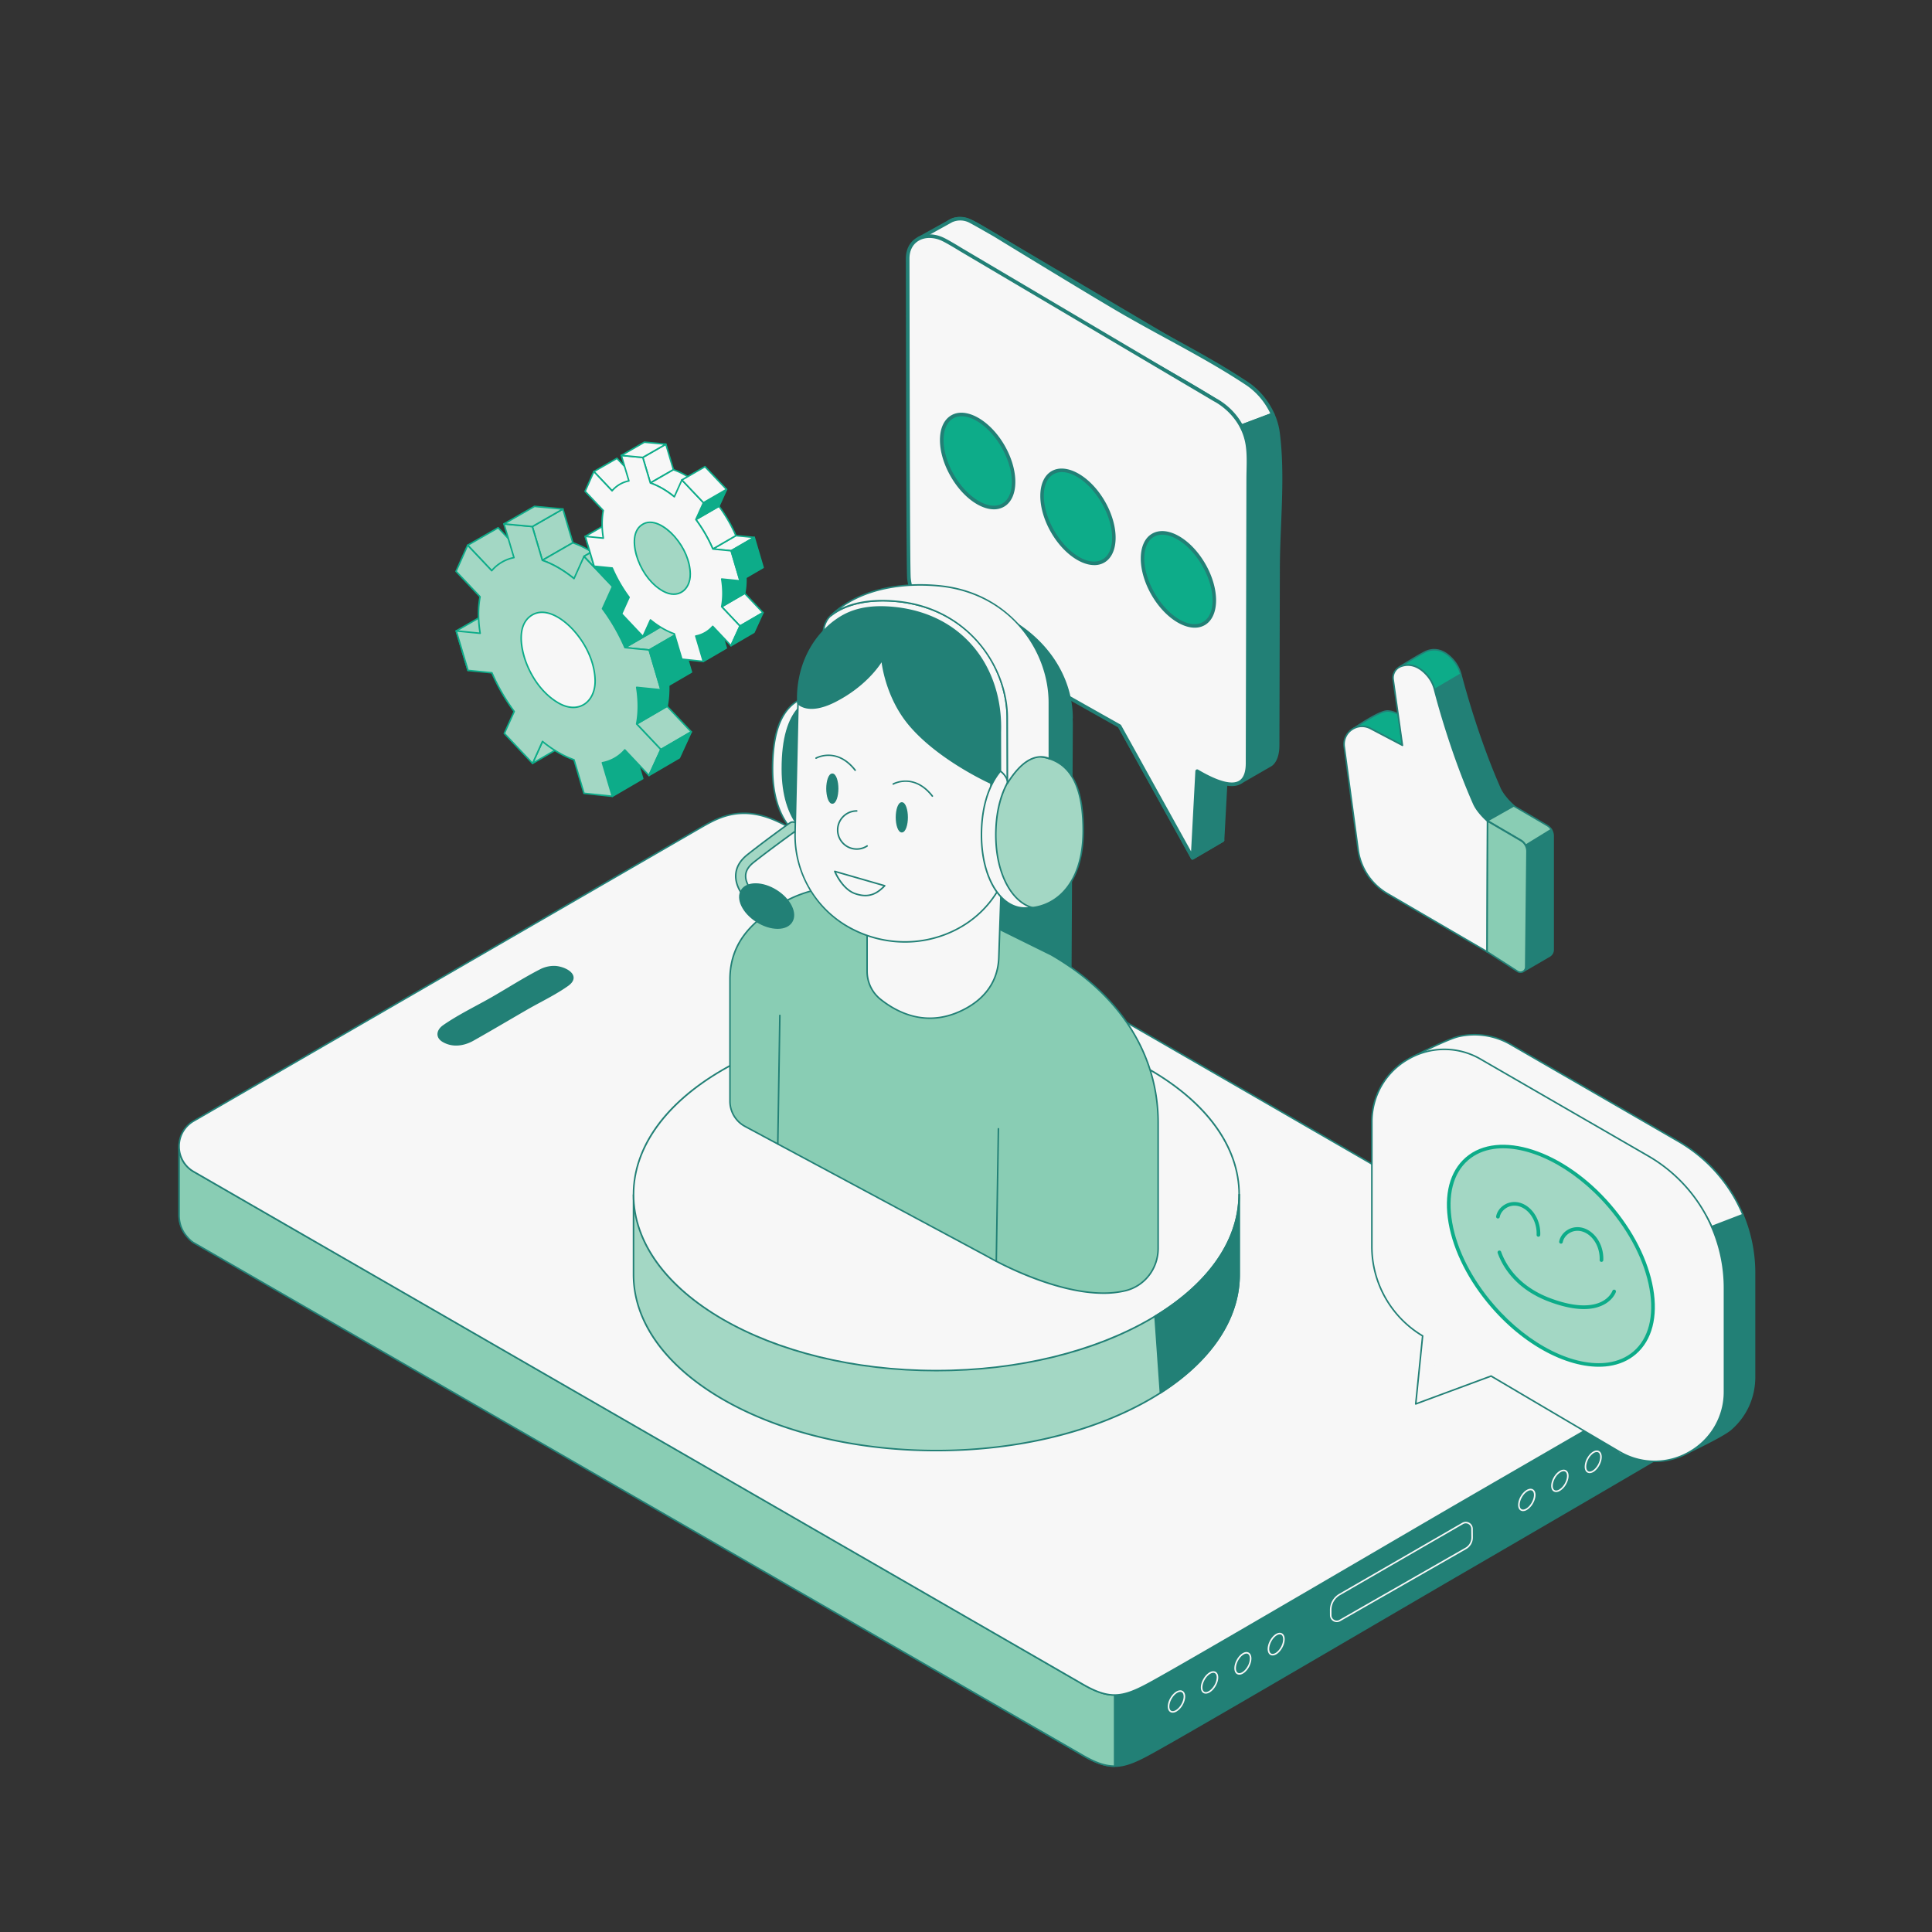 <svg xmlns="http://www.w3.org/2000/svg" width="202" height="202" fill="none"><rect width="100%" height="100%" fill="#333333" stroke="none"/><g clip-path="url(#a)"><path fill="#228076" d="M113.175 183.512c-2.002-1.161-73.876-42.681-92.917-53.658-.273-.157-.557-.453-.805-.76a3.331 3.331 0 0 1-.726-2.092v-7.012l58.927-33.091 98.857 55.666-.03 6.536a2.803 2.803 0 0 1-1.354 2.339c-1.235.76-16.134 9.446-22.317 13.034-7.24 4.2-29.039 17.006-32.79 19.022-2.752 1.48-4.113 1.608-6.845.015v.001Z"/><path fill="#228076" d="M116.53 184.741c-1.003 0-2.031-.364-3.396-1.16-2.298-1.33-74.52-43.051-92.917-53.657-.247-.142-.526-.404-.828-.78a3.418 3.418 0 0 1-.744-2.142v-7.012c0-.014.003-.028.01-.041a.081.081 0 0 1 .03-.029l58.928-33.092a.08.08 0 0 1 .08 0l98.856 55.666a.08.08 0 0 1 .041.071l-.029 6.536a2.88 2.88 0 0 1-1.393 2.407c-1.252.772-16.104 9.43-22.319 13.035-2.102 1.22-5.387 3.139-9.191 5.361-9.328 5.45-20.938 12.232-23.601 13.663-1.404.755-2.451 1.174-3.527 1.174Zm-97.724-64.704v6.965c0 .749.252 1.474.708 2.041.29.36.553.609.783.741a188965.16 188965.16 0 0 1 92.917 53.658c1.333.776 2.337 1.132 3.317 1.132 1.052 0 2.076-.41 3.45-1.149 2.66-1.43 14.268-8.211 23.596-13.66 3.803-2.222 7.088-4.141 9.191-5.361 6.214-3.605 21.064-12.262 22.315-13.033a2.715 2.715 0 0 0 1.316-2.27l.03-6.489-98.776-55.62-58.847 33.045Z"/><path fill="#89CDB4" d="M116.541 177.22v7.436c-1.009.005-2.021-.361-3.365-1.144a569277.85 569277.85 0 0 0-92.917-53.571c-.274-.158-.558-.453-.806-.761a3.332 3.332 0 0 1-.726-2.092v-7.234l.007-.214a3.033 3.033 0 0 0 1.525 2.865c19.04 10.976 90.914 52.41 92.917 53.571 1.344.783 2.356 1.149 3.365 1.144Z"/><path fill="#228076" d="M116.519 184.737c-.984 0-1.998-.347-3.385-1.155-1.794-1.04-60.368-34.807-85.38-49.226l-7.537-4.345c-.246-.142-.525-.404-.828-.78a3.421 3.421 0 0 1-.744-2.143v-7.234c0-.073.002-.147.008-.22a.08.08 0 0 1 .084-.075c.022.001.042.01.056.026a.082.082 0 0 1 .02.058l-.007.212c0 1.077.558 2.042 1.492 2.58l7.303 4.21c25.08 14.459 83.814 48.318 85.614 49.361 1.371.799 2.367 1.138 3.325 1.133a.09.09 0 0 1 .057.024.08.08 0 0 1 .024.057v7.436a.082.082 0 0 1-.024.057.08.08 0 0 1-.057.023h-.021v.001Zm-97.713-63.878v6.229c0 .749.252 1.474.709 2.041.29.361.554.61.783.742l7.537 4.345c25.012 14.419 83.586 48.187 85.38 49.226 1.333.777 2.309 1.119 3.244 1.133V177.3c-.965-.014-1.966-.362-3.325-1.154-1.799-1.043-60.533-34.902-85.614-49.361l-7.303-4.21a3.111 3.111 0 0 1-1.411-1.716Z"/><path fill="#F7F7F7" d="M20.258 122.505c19.04 10.976 90.914 52.41 92.917 53.571 2.706 1.577 4.067 1.467 6.768.026l.077-.042c3.751-2.016 25.55-14.822 32.79-19.022 4.524-2.625 13.715-7.933 18.804-10.891l.107-.062a302.187 302.187 0 0 0 3.406-1.995c1.81-1.114 1.868-2.863.039-4.004-2.533-1.578-84.724-48.96-89.806-51.887-2.469-1.422-4.901-3.302-7.89-3.159-1.556.074-2.778.675-4.078 1.422l-5.703 3.297c-11.475 6.637-36.995 21.405-47.435 27.446-2.038 1.179-2.036 4.124.004 5.3Z"/><path fill="#228076" d="M116.532 177.296c-1.005 0-2.041-.359-3.399-1.151a546373.23 546373.23 0 0 0-85.296-49.177l-7.62-4.393a3.109 3.109 0 0 1-1.572-2.718 3.11 3.11 0 0 1 1.567-2.722C25.925 113.83 55.06 96.97 67.647 89.69l5.703-3.297c1.188-.683 2.484-1.356 4.115-1.433 2.508-.12 4.632 1.172 6.685 2.423.41.249.833.507 1.25.747 5.408 3.115 87.276 50.311 89.807 51.888.894.558 1.385 1.288 1.383 2.057-.002.78-.507 1.521-1.422 2.084-.295.182-1.378.816-3.408 1.996l-.107.062c-2.945 1.712-7.171 4.157-11.258 6.522-2.907 1.681-5.64 3.263-7.546 4.369-2.097 1.217-5.373 3.13-9.165 5.345-9.339 5.456-20.961 12.245-23.627 13.678l-.077.042c-1.348.719-2.381 1.123-3.448 1.123ZM77.788 85.113c-.105 0-.21.003-.315.008-1.597.075-2.824.71-4.043 1.412l-5.702 3.296c-12.588 7.281-41.723 24.14-47.435 27.446a2.95 2.95 0 0 0-1.487 2.582 2.95 2.95 0 0 0 1.491 2.578l7.62 4.393c24.988 14.405 83.505 48.14 85.297 49.178 2.754 1.605 4.086 1.414 6.69.024l.077-.041c2.663-1.431 14.284-8.22 23.622-13.675 3.792-2.216 7.067-4.129 9.165-5.346 1.906-1.106 4.64-2.687 7.546-4.369 4.087-2.365 8.313-4.81 11.258-6.522l.107-.062a295.202 295.202 0 0 0 3.404-1.993c.866-.533 1.344-1.225 1.346-1.948.002-.71-.462-1.392-1.307-1.919-2.53-1.576-84.394-48.77-89.803-51.885-.418-.241-.843-.5-1.253-.75-1.945-1.184-3.954-2.407-6.278-2.407Zm62.294 84.321 13.173-7.54a1.308 1.308 0 0 0 .661-1.153l-.008-.899a.653.653 0 0 0-.98-.56l-12.867 7.431a1.865 1.865 0 0 0-.93 1.622l.003.552a.633.633 0 0 0 .948.547Z"/><path fill="#F7F7F7" d="M139.768 169.6a.719.719 0 0 1-.714-.712l-.003-.553a1.938 1.938 0 0 1 .97-1.691l12.867-7.432a.727.727 0 0 1 .731-.002.73.73 0 0 1 .37.631l.008.899a1.391 1.391 0 0 1-.701 1.224l-13.174 7.54a.723.723 0 0 1-.354.096Zm13.487-10.326a.565.565 0 0 0-.286.078l-12.867 7.431a1.786 1.786 0 0 0-.89 1.551l.003.553a.547.547 0 0 0 .276.476c.173.1.378.1.551.001l13.174-7.541a1.235 1.235 0 0 0 .62-1.081l-.009-.9a.563.563 0 0 0-.288-.492.567.567 0 0 0-.284-.076Z"/><path fill="#228076" d="M46.36 108.896c.993.564 2.162.373 3.11-.161 1.86-1.048 3.698-2.139 5.547-3.208 1.42-.822 2.983-1.552 4.323-2.501 1.456-1.03-.309-1.951-1.392-1.958a3.13 3.13 0 0 0-1.5.376c-1.674.861-3.28 1.891-4.91 2.831-1.7.98-3.555 1.856-5.165 2.979-.664.464-.811 1.195-.013 1.642Z"/><path fill="#228076" d="M47.691 109.319a2.75 2.75 0 0 1-1.369-.353c-.462-.259-.572-.577-.583-.797-.017-.35.198-.707.59-.981 1.08-.753 2.282-1.402 3.444-2.03.572-.309 1.164-.628 1.727-.953.542-.312 1.091-.641 1.622-.958 1.068-.639 2.172-1.3 3.29-1.875a3.22 3.22 0 0 1 1.54-.385c.696.005 1.79.403 1.991 1.041.079.251.047.639-.554 1.064-.9.637-1.909 1.181-2.885 1.707-.48.259-.975.526-1.445.798-.615.356-1.23.714-1.845 1.073-1.21.706-2.461 1.436-3.702 2.135-.607.342-1.23.514-1.82.514Zm10.238-8.171c-.497 0-.956.117-1.443.367-1.114.574-2.216 1.233-3.281 1.87-.532.318-1.081.647-1.624.96-.565.326-1.158.646-1.731.955-1.159.626-2.356 1.272-3.428 2.02-.346.242-.536.548-.522.841.013.258.187.488.502.664.869.494 1.974.435 3.03-.16 1.24-.699 2.491-1.429 3.7-2.134.616-.359 1.23-.718 1.847-1.074.472-.273.968-.541 1.449-.8.971-.524 1.976-1.066 2.868-1.697.418-.296.584-.593.493-.883-.162-.517-1.122-.924-1.839-.929h-.021Zm112.711 49.986c.309-.584.299-1.196-.024-1.367-.323-.172-.835.163-1.145.747-.31.584-.299 1.197.023 1.368.323.171.836-.163 1.146-.748Z"/><path fill="#F7F7F7" d="M169.686 152.009a.47.47 0 0 1-.226-.055c-.183-.097-.287-.31-.292-.599a1.867 1.867 0 0 1 .235-.878c.156-.294.367-.538.595-.686.242-.158.476-.192.659-.095.368.195.393.844.057 1.477-.272.513-.685.836-1.028.836Zm.745-2.206a.653.653 0 0 0-.345.123 1.694 1.694 0 0 0-.54.627 1.704 1.704 0 0 0-.217.8c.004.227.078.39.207.459.277.147.752-.18 1.036-.714.283-.535.288-1.111.01-1.259a.332.332 0 0 0-.151-.036Z"/><path fill="#228076" d="M167.163 153.147c.31-.584.299-1.197-.023-1.368-.323-.171-.836.163-1.146.748-.309.584-.299 1.196.024 1.367.323.172.835-.163 1.145-.747Z"/><path fill="#F7F7F7" d="M166.205 154.021a.472.472 0 0 1-.226-.055c-.183-.097-.286-.309-.291-.598a1.85 1.85 0 0 1 .235-.878c.156-.295.367-.539.594-.687.242-.158.476-.192.66-.095.367.196.392.844.057 1.477-.272.513-.686.836-1.029.836Zm.746-2.206a.659.659 0 0 0-.346.123 1.702 1.702 0 0 0-.54.627c-.144.271-.22.555-.216.8.004.227.077.39.206.459.278.147.753-.18 1.036-.714.284-.535.288-1.111.01-1.259a.312.312 0 0 0-.15-.035v-.001Z"/><path fill="#228076" d="M163.666 155.162c.33-.573.342-1.185.025-1.368-.316-.182-.84.134-1.171.706-.33.573-.342 1.185-.025 1.368.316.183.84-.133 1.171-.706Z"/><path fill="#F7F7F7" d="M162.698 156.001a.481.481 0 0 1-.243-.063c-.36-.208-.362-.857-.004-1.478.167-.289.387-.525.619-.665.248-.149.483-.174.662-.071.361.209.362.858.004 1.478a1.85 1.85 0 0 1-.619.665.824.824 0 0 1-.419.134Zm-.107-1.46c-.303.524-.328 1.1-.055 1.257.126.073.303.049.498-.069.21-.126.41-.342.563-.607.302-.525.327-1.1.055-1.258-.127-.073-.304-.048-.498.069a1.7 1.7 0 0 0-.563.608Z"/><path fill="#228076" d="M160.209 157.156c.33-.572.342-1.185.025-1.367-.316-.183-.84.133-1.171.706-.33.572-.342 1.185-.025 1.367.316.183.84-.133 1.171-.706Z"/><path fill="#F7F7F7" d="M159.24 157.995a.481.481 0 0 1-.243-.063c-.18-.104-.276-.32-.27-.609a1.86 1.86 0 0 1 .266-.869c.358-.62.921-.943 1.281-.735.361.208.362.857.004 1.478a1.867 1.867 0 0 1-.619.665.832.832 0 0 1-.419.133Zm-.107-1.46c-.154.265-.24.546-.245.791-.004.228.063.393.19.466.126.073.303.049.498-.069.21-.126.409-.342.563-.607.302-.524.327-1.1.055-1.258-.273-.157-.759.153-1.061.677Z"/><path fill="#228076" d="M134.015 172.209c.309-.584.299-1.196-.024-1.367-.323-.172-.835.163-1.145.747-.31.584-.299 1.197.023 1.368.323.171.836-.163 1.146-.748Z"/><path fill="#F7F7F7" d="M133.058 173.084a.472.472 0 0 1-.226-.055c-.367-.195-.392-.843-.057-1.476.336-.633.887-.977 1.254-.782.368.196.393.844.057 1.477-.272.513-.685.836-1.028.836Zm.746-2.205c-.278 0-.649.302-.886.749-.284.535-.288 1.111-.01 1.259.278.147.752-.18 1.036-.714.283-.535.288-1.111.01-1.259a.312.312 0 0 0-.15-.035Z"/><path fill="#228076" d="M130.534 174.222c.31-.584.299-1.197-.023-1.368-.323-.171-.836.163-1.145.748-.31.584-.3 1.196.023 1.367.323.171.835-.163 1.145-.747Z"/><path fill="#F7F7F7" d="M129.578 175.096a.477.477 0 0 1-.226-.054c-.368-.196-.393-.844-.057-1.477.335-.633.886-.977 1.254-.781.183.097.287.31.292.599.004.271-.079.583-.235.878-.272.512-.686.835-1.028.835Zm.745-2.205c-.277 0-.648.302-.886.749-.283.535-.288 1.111-.01 1.259.278.148.753-.179 1.036-.714a1.69 1.69 0 0 0 .216-.8c-.004-.227-.077-.39-.206-.459a.31.31 0 0 0-.15-.035Z"/><path fill="#228076" d="M127.037 176.237c.33-.573.342-1.185.026-1.368-.317-.182-.841.134-1.172.706-.33.573-.342 1.185-.025 1.368.316.183.84-.133 1.171-.706Z"/><path fill="#F7F7F7" d="M126.07 177.076a.477.477 0 0 1-.244-.063c-.36-.208-.362-.857-.004-1.478s.921-.944 1.282-.736c.179.104.275.32.27.609-.005.272-.1.581-.267.869-.284.494-.698.799-1.037.799Zm.79-2.178c-.276 0-.649.286-.898.718-.303.524-.328 1.1-.055 1.257.272.157.758-.152 1.061-.676a1.7 1.7 0 0 0 .244-.792c.005-.227-.063-.393-.189-.466a.319.319 0 0 0-.163-.041Z"/><path fill="#228076" d="M123.584 178.231c.33-.572.342-1.185.025-1.367-.316-.183-.84.133-1.171.706-.33.572-.342 1.185-.025 1.367.316.183.84-.133 1.171-.706Z"/><path fill="#F7F7F7" d="M122.612 179.07a.481.481 0 0 1-.243-.063c-.36-.208-.362-.857-.004-1.478.167-.288.387-.524.619-.665.248-.149.483-.174.662-.07.361.208.363.857.004 1.478a1.867 1.867 0 0 1-.619.665.832.832 0 0 1-.419.133Zm.791-2.178c-.1 0-.214.037-.335.111-.21.126-.41.342-.563.607-.303.524-.328 1.1-.055 1.258.126.073.303.048.498-.069.21-.127.41-.343.563-.608.302-.524.327-1.1.055-1.257a.32.32 0 0 0-.163-.042Z"/></g><g clip-path="url(#b)"><path fill="#228076" d="M182.222 126.992a15.878 15.878 0 0 1 1.225 6.117v10.847a7.194 7.194 0 0 1-2.499 5.499c-.933.807-5.382 2.865-5.382 2.865s4.462-4.446 4.462-6.78l-.522-10.677c0-2.239.324-4.632-.548-6.615l3.264-1.256Z"/><path fill="#228076" d="M175.565 152.401a.079.079 0 0 1-.074-.05.076.076 0 0 1-.005-.047.082.082 0 0 1 .022-.041c.045-.044 4.438-4.449 4.438-6.723l-.521-10.673c0-.481.014-.973.029-1.448.053-1.767.109-3.594-.571-5.139a.088.088 0 0 1-.007-.032c0-.011.002-.021.007-.031.004-.01.01-.02.018-.027a.08.08 0 0 1 .027-.018l3.264-1.256a.078.078 0 0 1 .06.002c.02.008.035.023.043.043a15.875 15.875 0 0 1 1.231 6.148v10.847c0 2.175-.897 4.149-2.527 5.56-.93.805-5.218 2.793-5.4 2.877a.08.08 0 0 1-.034.008Zm3.499-24.108c.659 1.561.604 3.375.551 5.13-.014.475-.029.966-.029 1.44l.522 10.673c0 2.007-3.15 5.454-4.174 6.522 1.115-.526 4.211-2.016 4.96-2.664 1.593-1.38 2.471-3.311 2.471-5.438v-10.847c0-2.075-.4-4.098-1.188-6.014l-3.113 1.198Z"/><path fill="#F7F7F7" d="M178.958 128.248c-1.339-3.046-3.873-4.488-6.85-6.208l-17.534-9.629c-1.768-1.022-6.544-1.419-8.297-1.021.912-.739 5.076-2.754 6.225-3.016a7.475 7.475 0 0 1 5.454.838l17.548 10.137a15.888 15.888 0 0 1 6.718 7.643l-3.264 1.256Z"/><path fill="#228076" d="M178.961 128.328a.076.076 0 0 1-.044-.013.079.079 0 0 1-.03-.035c-1.316-2.992-3.826-4.442-6.733-6.121l-.084-.049-17.532-9.628c-1.779-1.028-6.571-1.393-8.24-1.013a.08.08 0 0 1-.091-.044.078.078 0 0 1-.006-.052.085.085 0 0 1 .028-.046c.925-.75 5.077-2.762 6.258-3.032a7.609 7.609 0 0 1 5.512.847l17.548 10.137a16.065 16.065 0 0 1 6.752 7.682.081.081 0 0 1-.045.106l-3.264 1.256a.104.104 0 0 1-.029.005Zm-30.804-17.172c2.153 0 5.105.402 6.46 1.185l17.532 9.629.086.049c2.909 1.68 5.424 3.133 6.768 6.126l3.115-1.199a15.897 15.897 0 0 0-6.652-7.527l-17.548-10.137a7.444 7.444 0 0 0-5.395-.83c-1.041.238-4.629 1.955-5.905 2.795.42-.061.95-.091 1.539-.091Z"/><path fill="#F7F7F7" d="M143.438 117.309v13.047c0 3.825 2.017 7.367 5.307 9.318 3.29 1.951-.722 7.116-.722 7.116l7.877-2.917 13.406 7.899c4.862 2.865 10.997-.64 10.997-6.284v-10.847c0-5.676-3.027-10.92-7.942-13.76l-17.549-10.137c-5.054-2.92-11.374.728-11.374 6.565Z"/><path fill="#228076" d="M173.006 152.875a7.356 7.356 0 0 1-3.743-1.034l-13.373-7.879-7.841 2.904a.088.088 0 0 1-.04.004.087.087 0 0 1-.037-.016.096.096 0 0 1-.025-.032.093.093 0 0 1-.006-.04l.717-7.065a10.963 10.963 0 0 1-5.303-9.361v-13.047a7.583 7.583 0 0 1 3.833-6.636 7.586 7.586 0 0 1 7.663.001l17.549 10.137a16.018 16.018 0 0 1 7.983 13.83v10.847c0 2.68-1.39 5.073-3.716 6.403a7.366 7.366 0 0 1-3.66.984h-.001Zm-17.108-9.083c.015 0 .029.004.041.011l13.406 7.899a7.138 7.138 0 0 0 7.242.049 7.135 7.135 0 0 0 3.634-6.263v-10.847a15.856 15.856 0 0 0-7.902-13.69l-17.548-10.137a7.425 7.425 0 0 0-7.503-.001 7.423 7.423 0 0 0-3.751 6.496v13.047c0 3.778 2.018 7.322 5.268 9.249a.08.08 0 0 1 .039.077l-.709 6.987 7.755-2.872a.092.092 0 0 1 .028-.005Z"/></g><g clip-path="url(#c)"><path fill="#228076" d="M127.736 88.055a.188.188 0 0 1-.165-.097l-7.609-13.723c-.244-.166-1.087-.828-2.699-2.095-4.059-3.192-11.614-9.135-15.456-11.55-1.78-1.118-3.46-2.494-3.701-4.967-.121-1.235-.327-24.965-.017-30.383.06-1.061.47-1.867 1.156-2.27.68-.4 1.571-.371 2.506.083.619.3 1.783 1.02 1.832 1.051l26.588 15.718c.121.071 2.975 1.786 3.491 5.17.136.888.116 1.814.096 2.71-.006.296-.013.59-.013.88l-.027 10.186-.021 9.671-.021 9.497c.007 1.117-.296 1.86-.9 2.211-1.111.645-2.978-.22-4.386-1.017l-.466 8.745a.186.186 0 0 1-.188.18ZM100.32 23.068c-.326 0-.625.076-.884.228-.573.337-.917 1.035-.97 1.966-.31 5.41-.105 29.093.015 30.324.213 2.183 1.564 3.451 3.526 4.684 3.86 2.426 11.425 8.376 15.49 11.573 1.428 1.123 2.556 2.01 2.702 2.095.03.018.054.043.071.072l7.312 13.19.447-8.395a.195.195 0 0 1 .029-.091.183.183 0 0 1 .07-.066.186.186 0 0 1 .184.003c1.35.784 3.261 1.76 4.275 1.17.478-.278.718-.911.711-1.883v-.002l.021-9.497.022-9.672.026-10.186c.001-.292.007-.588.014-.886.019-.88.039-1.79-.092-2.646-.489-3.207-3.281-4.884-3.31-4.9l-26.591-15.721c-.016-.01-1.201-.743-1.802-1.035-.446-.216-.875-.325-1.266-.325Z"/><path fill="#F7F7F7" d="m120.195 74.094 7.626 13.756-3.135 1.834-7.631-13.764 3.14-1.826Z"/><path fill="#228076" d="M124.687 89.873a.188.188 0 0 1-.095-.026.196.196 0 0 1-.07-.071l-7.631-13.764a.19.19 0 0 1 .07-.255l3.14-1.826a.192.192 0 0 1 .145-.02.181.181 0 0 1 .115.09l7.627 13.758a.19.19 0 0 1-.07.254l-3.135 1.834a.188.188 0 0 1-.095.026h-.001Zm-7.376-13.883 7.448 13.433 2.809-1.643-7.443-13.426-2.814 1.636Z"/><path fill="#228076" d="m127.823 87.85.486-9.049-3.14 1.831-.481 9.052 3.135-1.834Z"/><path fill="#228076" d="M124.685 89.873a.19.19 0 0 1-.137-.059.193.193 0 0 1-.052-.14l.482-9.052a.188.188 0 0 1 .093-.153l3.14-1.831a.19.19 0 0 1 .284.173l-.487 9.05a.187.187 0 0 1-.093.152l-3.135 1.834a.19.19 0 0 1-.095.026Zm.665-9.129-.458 8.6 2.745-1.606.462-8.598-2.749 1.604Z"/><path fill="#F7F7F7" d="M133.074 43.336c-.578-1.31-1.537-2.469-2.704-3.243-4.023-2.671-8.465-4.857-12.652-7.258-3.272-1.876-13.672-8.246-13.672-8.246s-1.927-1.115-2.584-1.458c-1.067-.557-2-.064-2-.064l-3.415 1.891s21.691 11.098 30.851 16.773a7.757 7.757 0 0 1 2.747 2.893l3.429-1.288Z"/><path fill="#228076" d="M129.646 44.813a.188.188 0 0 1-.166-.099 7.589 7.589 0 0 0-2.68-2.822c-9.049-5.607-30.621-16.654-30.838-16.765a.19.19 0 0 1-.006-.334l3.415-1.891a2.445 2.445 0 0 1 2.179.061c.654.341 2.513 1.417 2.591 1.462.108.067 10.439 6.393 13.672 8.246 1.386.795 2.826 1.58 4.219 2.34 2.825 1.54 5.746 3.134 8.443 4.924 1.19.79 2.174 1.97 2.773 3.324a.193.193 0 0 1-.042.213.196.196 0 0 1-.065.04l-3.429 1.289a.188.188 0 0 1-.066.012ZM96.449 24.952c2.71 1.392 22.089 11.377 30.55 16.618a7.985 7.985 0 0 1 2.733 2.82l3.087-1.16c-.575-1.212-1.476-2.265-2.553-2.98-2.683-1.78-5.597-3.37-8.415-4.907a226.982 226.982 0 0 1-4.226-2.344c-3.237-1.856-13.572-8.185-13.676-8.249-.016-.009-1.927-1.114-2.574-1.452a2.062 2.062 0 0 0-1.825-.063l-3.1 1.717Z"/><path fill="#228076" d="M129.645 44.624c.296.547.523 1.128.675 1.73.243.966.19 1.942.188 2.93l-.023 8.865c-.016 6.32-.773 17.292-.789 23.612l3.118-1.798s.764-.362.764-2.042l.002-.649c.016-5.084.031-12.812.047-17.896.014-4.585.578-9.534-.004-14.095a7.036 7.036 0 0 0-.549-1.945l-3.429 1.289Z"/><path fill="#228076" d="M129.697 81.95a.187.187 0 0 1-.134-.055.208.208 0 0 1-.041-.062.2.2 0 0 1-.014-.072c.008-3.164.205-7.562.395-11.815.19-4.248.386-8.642.394-11.798l.023-8.865.003-.432c.009-.848.017-1.649-.185-2.45a7.337 7.337 0 0 0-.658-1.687.174.174 0 0 1-.022-.076.183.183 0 0 1 .121-.19l3.43-1.29a.189.189 0 0 1 .239.101c.288.653.478 1.325.563 1.997.397 3.112.263 6.42.133 9.62-.06 1.49-.123 3.03-.127 4.5-.008 2.542-.016 5.745-.024 8.948-.008 3.203-.015 6.406-.023 8.948l-.002.649c0 1.779-.837 2.195-.872 2.212l-3.105 1.792a.188.188 0 0 1-.094.025Zm.215-37.224a7.69 7.69 0 0 1 .592 1.582c.214.849.205 1.712.197 2.547l-.004.43-.022 8.864c-.008 3.164-.205 7.561-.395 11.814-.183 4.104-.373 8.342-.393 11.47l2.834-1.634c.017-.01.669-.362.669-1.878l.002-.65c.008-2.541.016-5.745.024-8.948.008-3.203.015-6.406.023-8.948.005-1.477.068-3.021.128-4.514.129-3.184.263-6.477-.13-9.556a6.75 6.75 0 0 0-.465-1.729l-3.06 1.15Z"/><path fill="#F7F7F7" d="M130.437 79.754c.014-5.508.06-26.28.069-29.676.003-1.167.097-2.4-.081-3.561-.508-3.334-3.4-4.714-3.4-4.714l-26.591-15.72s-1.199-.743-1.816-1.042c-1.786-.867-3.726-.078-3.72 2.014.018 5.703.028 32.301.136 33.403.236 2.414 2.068 3.831 3.795 4.916 5.3 3.332 17.648 10.21 18.225 10.546l7.632 13.764.481-9.052c1.82 1.057 5.294 2.853 5.27-.878Z"/><path fill="#228076" d="M124.687 89.873a.188.188 0 0 1-.165-.098l-7.606-13.718-.937-.527c-3.15-1.77-12.737-7.16-17.25-9.996-1.784-1.122-3.642-2.6-3.882-5.058-.084-.867-.11-17.267-.124-27.066-.005-2.806-.008-5.092-.012-6.354-.003-.957.383-1.729 1.087-2.172.8-.503 1.885-.508 2.904-.013.618.3 1.783 1.021 1.832 1.051l26.588 15.719c.107.05 2.973 1.454 3.491 4.847.136.889.116 1.815.096 2.711-.006.296-.013.59-.013.88l-.028 12.072-.041 17.603c.007 1.117-.295 1.861-.9 2.212-1.111.645-2.978-.22-4.386-1.017l-.465 8.745a.189.189 0 0 1-.189.179ZM97.181 24.88c-.433 0-.84.108-1.182.323-.59.371-.913 1.028-.91 1.85l.011 6.356c.015 9.792.04 26.18.123 27.03.224 2.288 1.914 3.647 3.707 4.775 4.505 2.83 14.086 8.216 17.234 9.985.55.31.9.506.986.556a.19.19 0 0 1 .071.072l7.312 13.19.447-8.396a.196.196 0 0 1 .029-.09.184.184 0 0 1 .07-.066.186.186 0 0 1 .184.003c.778.452 3.144 1.827 4.275 1.17.478-.278.718-.911.712-1.883v-.002l.041-17.604.027-12.073c.001-.292.007-.588.014-.886.019-.88.039-1.79-.092-2.646-.487-3.19-3.267-4.558-3.295-4.572l-26.606-15.727c-.015-.01-1.2-.743-1.802-1.035a3.126 3.126 0 0 0-1.356-.33Z"/><path fill="#0DAC89" d="M104.884 52.813c1.464-.846 1.458-3.597-.012-6.146-1.47-2.548-3.848-3.928-5.312-3.083-1.463.846-1.458 3.597.012 6.146s3.849 3.929 5.312 3.083Z"/><path fill="#228076" d="M103.912 53.252c-.548 0-1.153-.182-1.776-.544-1.031-.599-2-1.623-2.727-2.884-.728-1.26-1.13-2.612-1.132-3.805-.002-1.232.42-2.154 1.189-2.598 1.551-.897 4.05.517 5.57 3.152 1.519 2.635 1.494 5.508-.057 6.404a2.108 2.108 0 0 1-1.067.276Zm-3.372-9.73c-.32 0-.62.072-.885.226-.647.374-1.002 1.18-1 2.27.002 1.129.386 2.413 1.08 3.617.696 1.205 1.615 2.18 2.591 2.746.942.547 1.817.642 2.464.269 1.371-.792 1.335-3.434-.081-5.888-1.141-1.978-2.836-3.24-4.169-3.24Z"/><path fill="#0DAC89" d="M115.369 58.652c1.463-.846 1.458-3.597-.012-6.146-1.471-2.548-3.849-3.929-5.312-3.083-1.464.846-1.459 3.597.012 6.146 1.47 2.548 3.848 3.929 5.312 3.083Z"/><path fill="#228076" d="M114.413 59.085c-1.479 0-3.31-1.324-4.52-3.422-1.52-2.634-1.494-5.507.057-6.403 1.551-.897 4.05.518 5.57 3.152 1.52 2.635 1.494 5.508-.057 6.404a2.07 2.07 0 0 1-1.05.27Zm-3.389-9.725c-.32 0-.62.073-.885.227-1.371.792-1.335 3.433.081 5.887 1.416 2.454 3.682 3.806 5.054 3.014 1.371-.792 1.334-3.433-.081-5.887-1.141-1.979-2.836-3.241-4.169-3.241Z"/><path fill="#0DAC89" d="M125.872 65.195c1.464-.846 1.459-3.598-.011-6.146-1.471-2.549-3.849-3.929-5.313-3.083-1.463.845-1.458 3.597.012 6.145 1.471 2.549 3.849 3.93 5.312 3.084Z"/><path fill="#228076" d="M124.917 65.628c-1.479 0-3.31-1.324-4.52-3.422-1.52-2.635-1.494-5.508.057-6.404.769-.444 1.778-.348 2.842.27 1.032.598 2 1.622 2.728 2.883 1.52 2.634 1.494 5.507-.057 6.404a2.079 2.079 0 0 1-1.05.269Zm-3.396-9.723a1.73 1.73 0 0 0-.878.224c-1.371.792-1.335 3.434.081 5.888 1.415 2.454 3.683 3.806 5.054 3.014 1.371-.792 1.334-3.434-.081-5.888-.695-1.204-1.615-2.18-2.59-2.745-.564-.328-1.104-.493-1.586-.493Z"/></g><g clip-path="url(#d)"><path fill="#A3D7C4" d="M129.561 124.896v8.362c0 10.165-14.176 18.406-31.661 18.406s-31.662-8.241-31.662-18.406v-8.327c.032 10.15 63.323 10.131 63.323-.035Z"/><path fill="#228076" d="M97.899 151.744c-8.472 0-16.437-1.918-22.429-5.401-6.006-3.492-9.314-8.139-9.314-13.085v-8.327a.08.08 0 0 1 .162 0c.007 2.317 3.433 4.268 9.908 5.641 5.721 1.213 13.39 1.879 21.615 1.879h.24c8.256-.013 15.94-.697 21.636-1.926 6.386-1.378 9.762-3.324 9.762-5.629a.08.08 0 0 1 .024-.057.08.08 0 0 1 .057-.023c.021 0 .042.008.057.023a.084.084 0 0 1 .024.057v8.362c0 4.946-3.308 9.593-9.314 13.085-5.992 3.483-13.957 5.401-22.428 5.401Zm-31.58-25.938v7.452c0 10.104 14.166 18.325 31.58 18.325 17.414 0 31.58-8.221 31.58-18.325v-7.473c-1.734 4.652-17.08 6.805-31.398 6.828-8.328.013-16.101-.656-21.889-1.883-5.744-1.218-9.12-2.908-9.874-4.924Z"/><path fill="#F7F7F7" d="M97.9 143.302c17.486 0 31.662-8.24 31.662-18.406 0-10.165-14.176-18.406-31.662-18.406-17.486 0-31.662 8.241-31.662 18.406 0 10.166 14.176 18.406 31.662 18.406Z"/><path fill="#228076" d="M97.899 143.383c-8.471 0-16.437-1.918-22.43-5.402-6.005-3.491-9.313-8.138-9.313-13.085 0-4.946 3.308-9.593 9.314-13.085 5.992-3.483 13.958-5.402 22.429-5.402 8.471 0 16.436 1.919 22.429 5.402 6.006 3.492 9.313 8.139 9.313 13.086 0 4.946-3.307 9.593-9.313 13.085-5.993 3.483-13.958 5.401-22.43 5.401Zm0-36.812c-17.414 0-31.58 8.221-31.58 18.325 0 10.105 14.166 18.326 31.58 18.326 17.414 0 31.581-8.221 31.581-18.326 0-10.104-14.167-18.325-31.581-18.325Z"/><path fill="#228076" d="M120.766 137.627c5.447-3.306 8.793-7.791 8.793-12.731v8.362c0 4.767-3.118 9.111-8.233 12.381l-.56-8.012Z"/><path fill="#228076" d="M121.325 145.719a.078.078 0 0 1-.08-.075l-.561-8.012a.078.078 0 0 1 .009-.042.072.072 0 0 1 .03-.032c5.645-3.427 8.754-7.923 8.754-12.662 0-.021.009-.042.024-.057a.083.083 0 0 1 .115 0 .081.081 0 0 1 .023.057v8.361c0 4.62-2.937 9.041-8.27 12.45a.083.083 0 0 1-.044.012Zm-.476-8.049.547 7.827c5.213-3.368 8.081-7.71 8.081-12.239v-6.482c-.706 4.084-3.707 7.896-8.628 10.894Z"/></g><g clip-path="url(#e)"><path fill="#F7F7F7" d="M87.088 88.443a2.91 2.91 0 0 1-.252.022c-2.64.124-6.051-1.941-6.063-8.045-.013-6.49 2.618-7.713 5.255-7.837.216-.01.43 0 .64.029h.001c2.364.335 4.335 3.139 4.54 7.48.216 4.576-1.612 8.02-4.12 8.35Z"/><path fill="#228076" d="M86.615 88.551c-1.314 0-2.62-.533-3.618-1.482-1.046-.996-2.295-2.958-2.302-6.649-.006-2.993.535-5.073 1.653-6.359.859-.986 2.027-1.48 3.679-1.559.22-.01.439 0 .656.03 2.56.363 4.412 3.4 4.609 7.556.104 2.2-.268 4.263-1.047 5.808-.771 1.528-1.888 2.461-3.144 2.626a2.8 2.8 0 0 1-.259.024 4.785 4.785 0 0 1-.227.005Zm-.421-15.891c-.054 0-.107 0-.16.003-2.418.114-5.191 1.099-5.177 7.757.006 3.634 1.228 5.558 2.251 6.532 1.023.974 2.38 1.496 3.726 1.433.083-.004.165-.011.246-.022 1.202-.159 2.275-1.06 3.02-2.54.768-1.52 1.133-3.554 1.03-5.727-.192-4.075-1.987-7.05-4.466-7.404a3.421 3.421 0 0 0-.47-.032Z"/><path fill="#228076" d="M87.089 88.443c-2.486-.28-5.282-2.495-5.292-8.019-.013-6.176 2.368-7.582 4.872-7.812 2.364.335 4.335 3.139 4.54 7.48.217 4.576-1.612 8.02-4.12 8.35Z"/><path fill="#228076" d="M87.091 88.523h-.008c-2.587-.291-5.354-2.571-5.364-8.099-.014-6.666 2.816-7.697 4.945-7.892h.02c2.56.363 4.412 3.4 4.608 7.556.104 2.2-.267 4.263-1.047 5.808-.77 1.528-1.887 2.461-3.143 2.626l-.01.001Zm-.422-15.83c-1.484.137-2.539.66-3.314 1.645-.998 1.269-1.48 3.26-1.475 6.086.01 5.415 2.696 7.65 5.21 7.937 1.198-.161 2.267-1.062 3.011-2.538.767-1.52 1.133-3.554 1.03-5.727-.192-4.073-1.985-7.046-4.462-7.403Z"/><path fill="#A3D7C4" d="M83.329 86.194a.517.517 0 0 0-.712-.173c-.215.13-2.887 2.075-4.49 3.353-.788.628-1.193 1.365-1.205 2.192-.023 1.576 1.446 2.836 1.508 2.888a.515.515 0 0 0 .82-.217.517.517 0 0 0-.151-.573c-.012-.01-1.157-1.008-1.142-2.083.008-.51.274-.966.815-1.398 1.552-1.238 4.332-3.247 4.384-3.279a.517.517 0 0 0 .173-.71Z"/><path fill="#228076" d="M78.767 94.657a.598.598 0 0 1-.386-.141c-.064-.054-1.56-1.339-1.537-2.951.012-.852.428-1.61 1.235-2.254 1.647-1.313 4.289-3.231 4.499-3.36a.597.597 0 0 1 .822.2.599.599 0 0 1-.2.822c-.063.042-2.833 2.044-4.375 3.273-.521.416-.778.853-.785 1.336-.015 1.041 1.102 2.011 1.114 2.02a.599.599 0 0 1-.387 1.055Zm4.121-8.631a.435.435 0 0 0-.226.064c-.203.123-2.883 2.071-4.483 3.347-.767.612-1.162 1.329-1.174 2.13-.022 1.538 1.418 2.774 1.48 2.826a.437.437 0 0 0 .564-.667c-.011-.01-1.186-1.03-1.17-2.146.008-.535.284-1.012.845-1.46 1.553-1.238 4.336-3.25 4.392-3.284a.438.438 0 0 0-.228-.81Zm29.008 27.748-17.55-3.228.927-37.534s.664-4.106 6.046-4.541c5.855-.474 10.77 1.4 10.77 7.272l-.193 38.031Z"/><path fill="#228076" d="M111.895 113.855a.059.059 0 0 1-.014-.002l-17.55-3.228a.077.077 0 0 1-.047-.028.081.081 0 0 1-.018-.053l.926-37.534V73c.008-.043.18-1.06 1.022-2.145.775-.999 2.289-2.238 5.098-2.465 3.906-.316 6.95.42 8.804 2.13 1.363 1.257 2.054 3.014 2.054 5.223l-.194 38.031a.08.08 0 0 1-.024.057.08.08 0 0 1-.057.024Zm-17.467-3.376 17.387 3.199.193-37.936c0-2.161-.673-3.879-2.001-5.103-1.82-1.678-4.822-2.4-8.682-2.088-2.746.222-4.223 1.426-4.979 2.397-.79 1.015-.979 1.994-.993 2.073l-.924 37.458Z"/><path fill="#89CDB4" d="M121.091 117.403c0-7.356-4.205-13.537-11.172-17.571l-13.372-6.604s-9.493-2.39-15.23 1.49c-1.905 1.288-4.997 3.305-4.997 7.692v12.724a2.995 2.995 0 0 0 1.579 2.638l25.189 13.512s8.667 5.123 14.601 3.661c2.017-.497 3.402-2.354 3.402-4.431v-13.111Z"/><path fill="#228076" d="M115.377 135.285c-2.53 0-5.221-.783-7.244-1.547a36.525 36.525 0 0 1-5.088-2.384l-25.186-13.511a3.077 3.077 0 0 1-1.62-2.709V102.41c0-4.359 2.971-6.367 4.938-7.695l.093-.064c2.982-2.016 6.983-2.316 9.815-2.213 3.064.111 5.457.706 5.48.712l.017.006 13.371 6.603c7.235 4.189 11.217 10.454 11.217 17.644v13.111c0 2.153-1.424 4.007-3.463 4.509a9.764 9.764 0 0 1-2.33.262ZM90.123 92.581c-2.703 0-6.137.429-8.762 2.204l-.094.063c-1.938 1.31-4.867 3.29-4.867 7.562v12.724a2.908 2.908 0 0 0 1.536 2.567l25.188 13.512c.09.053 8.71 5.091 14.544 3.654 1.967-.485 3.341-2.274 3.341-4.352v-13.112c0-7.129-3.954-13.345-11.132-17.502l-13.36-6.596c-.155-.039-2.484-.599-5.441-.706a26.445 26.445 0 0 0-.953-.018Z"/><path fill="#228076" d="M104.167 131.955h-.002a.078.078 0 0 1-.03-.007.068.068 0 0 1-.026-.018.056.056 0 0 1-.017-.026.081.081 0 0 1-.006-.031l.222-13.856a.081.081 0 0 1 .112-.073.077.077 0 0 1 .043.045c.004.01.006.02.006.031l-.222 13.856a.08.08 0 0 1-.08.079Z"/><path fill="#F7F7F7" d="m104.43 100.135.317-9.35-14.087 5.202v5.548c0 1.142.508 2.231 1.401 2.945 1.689 1.349 4.77 2.979 8.509 1.173 3.074-1.485 3.803-3.828 3.86-5.518Z"/><path fill="#228076" d="M97.232 106.533a7.244 7.244 0 0 1-1.706-.205c-1.22-.295-2.403-.896-3.517-1.785a3.824 3.824 0 0 1-1.43-3.009v-5.547a.08.08 0 0 1 .052-.076l14.087-5.201a.082.082 0 0 1 .075.01.085.085 0 0 1 .034.068l-.318 9.349c-.058 1.717-.783 4.079-3.905 5.588-1.114.538-2.243.808-3.372.808Zm-6.493-10.49v5.491c0 1.136.5 2.187 1.371 2.883 1.862 1.487 4.835 2.897 8.424 1.163 3.05-1.474 3.757-3.776 3.814-5.448l.313-9.23-13.921 5.141Z"/><path fill="#F7F7F7" d="m83.434 73.39-.306 13.688a11.044 11.044 0 0 0 5.935 10.039c6.07 3.166 13.701.641 16.112-5.766 0 0 1.624-5.95 2.209-7.395.869-2.15.098-20.548-16.423-18.456-4.566.578-7.527 7.89-7.527 7.89Z"/><path fill="#228076" d="M94.612 98.561a12.08 12.08 0 0 1-5.584-1.373 11.117 11.117 0 0 1-5.978-10.111l.305-13.69c0-.01.003-.019.006-.028a22.04 22.04 0 0 1 2.06-3.743c1.205-1.748 3.144-3.894 5.532-4.196 3.023-.383 5.717-.099 8.007.844 1.978.815 3.673 2.126 5.039 3.899 2.124 2.758 3.023 6.044 3.403 8.315.462 2.759.312 4.882.059 5.508-.577 1.425-2.19 7.328-2.206 7.387-1.123 2.984-3.401 5.259-6.417 6.411-1.36.52-2.793.777-4.226.777ZM83.516 73.406l-.305 13.674a10.896 10.896 0 0 0 5.891 9.965 11.92 11.92 0 0 0 5.51 1.355c1.414 0 2.826-.254 4.168-.766 2.973-1.136 5.218-3.377 6.321-6.31.014-.053 1.63-5.965 2.21-7.398.239-.592.383-2.724-.068-5.422-.377-2.252-1.268-5.511-3.372-8.243-2.941-3.817-7.28-5.392-12.898-4.681-4.374.553-7.31 7.473-7.457 7.826Z"/><path fill="#228076" d="M112.089 75.09c.004-5.438-4.289-10.72-11.655-12.222a20.624 20.624 0 0 0-1.236-.245c-2.874-.475-9.358-.226-12.73 2.99-3.555 3.394-3.035 7.926-3.035 7.926s1.03 1.251 3.909-.228c3.536-1.817 4.882-4.305 4.882-4.305s.304 3.67 2.793 6.686c3.09 3.747 8.59 6.19 8.59 6.19l.096 5.568 1.044 3.594-.01 1.369"/><path fill="#228076" d="M104.737 92.493h-.001a.086.086 0 0 1-.031-.006.098.098 0 0 1-.026-.017.082.082 0 0 1-.023-.057l.01-1.358-1.04-3.583-.004-.02-.095-5.518c-.545-.25-5.657-2.656-8.573-6.19-2.116-2.565-2.666-5.635-2.783-6.497-.408.635-1.859 2.629-4.793 4.136-2.904 1.491-3.964.26-4.008.208a.08.08 0 0 1-.018-.042c-.005-.046-.483-4.612 3.06-7.994 3.461-3.301 10.117-3.455 12.799-3.012.398.066.804.147 1.241.246 3.524.719 6.51 2.33 8.633 4.66 1.991 2.185 3.086 4.899 3.084 7.64a.077.077 0 0 1-.024.058.079.079 0 0 1-.056.023.08.08 0 0 1-.081-.08c.005-5.758-4.761-10.751-11.59-12.143a20.6 20.6 0 0 0-1.234-.245c-2.655-.438-9.243-.29-12.66 2.97-3.346 3.193-3.047 7.46-3.014 7.832.137.138 1.2 1.068 3.795-.265 3.47-1.782 4.834-4.246 4.848-4.271a.08.08 0 0 1 .151.031c.003.037.332 3.681 2.775 6.642 3.043 3.688 8.506 6.142 8.561 6.167a.08.08 0 0 1 .047.072l.097 5.558 1.04 3.584a.09.09 0 0 1 .003.023l-.01 1.368a.08.08 0 0 1-.08.08Z"/><path fill="#F7F7F7" d="M90.658 88.45a1.993 1.993 0 1 1-1.087-3.662"/><path fill="#228076" d="M89.574 88.853a2.076 2.076 0 0 1-2.074-2.072c0-1.144.93-2.074 2.074-2.074a.08.08 0 1 1 0 .162 1.914 1.914 0 0 0-1.913 1.912 1.914 1.914 0 0 0 2.956 1.602.081.081 0 0 1 .113.023.082.082 0 0 1 .01.061.08.08 0 0 1-.035.051c-.337.22-.73.336-1.131.335Z"/><path fill="#F7F7F7" d="M87.281 91.106s.758 1.856 2.131 2.329c1.481.51 2.334-.044 3.09-.826l-5.22-1.503Z"/><path fill="#228076" d="M90.473 93.711c-.324 0-.683-.06-1.088-.2-1.392-.48-2.148-2.297-2.18-2.374a.08.08 0 0 1 .097-.108l5.221 1.502a.08.08 0 0 1 .036.134c-.54.559-1.168 1.046-2.086 1.046Zm-3.047-2.48c.216.453.92 1.752 2.011 2.128 1.332.459 2.139.057 2.911-.71l-4.922-1.417Zm-.401-7.275c.307 0 .556-.672.556-1.502 0-.829-.249-1.5-.556-1.5-.307 0-.556.671-.556 1.5 0 .83.249 1.502.556 1.502Z"/><path fill="#228076" d="M87.023 84.036c-.413 0-.636-.815-.636-1.581 0-.767.223-1.582.636-1.582.414 0 .637.815.637 1.582 0 .766-.223 1.581-.636 1.581Zm0-3.002c-.224 0-.475.583-.475 1.42 0 .838.25 1.421.475 1.421.225 0 .476-.583.476-1.42 0-.838-.25-1.421-.475-1.421Zm7.267 5.924c.308 0 .557-.672.557-1.501 0-.83-.25-1.501-.556-1.501-.308 0-.557.672-.557 1.5 0 .83.25 1.502.556 1.502Z"/><path fill="#228076" d="M94.289 87.039c-.413 0-.637-.815-.637-1.582 0-.767.224-1.582.637-1.582.414 0 .637.815.637 1.582 0 .767-.223 1.582-.637 1.582Zm0-3.003c-.225 0-.475.584-.475 1.42 0 .838.25 1.421.475 1.421.225 0 .476-.583.476-1.42s-.251-1.42-.476-1.42Z"/><path fill="#F7F7F7" d="M85.324 79.266s2.155-1.215 4.09 1.262Z"/><path fill="#228076" d="M89.412 80.609a.08.08 0 0 1-.063-.031c-1.867-2.39-3.9-1.29-3.987-1.241a.08.08 0 1 1-.079-.14c.022-.013 2.238-1.221 4.193 1.281a.08.08 0 0 1-.021.118.08.08 0 0 1-.043.013Z"/><path fill="#F7F7F7" d="M93.394 81.973s2.156-1.215 4.09 1.261Z"/><path fill="#228076" d="M97.483 83.315a.08.08 0 0 1-.064-.031c-1.867-2.39-3.9-1.29-3.986-1.241a.081.081 0 0 1-.11-.03.08.08 0 0 1 .03-.11c.023-.013 2.239-1.22 4.193 1.282a.08.08 0 0 1-.02.118.08.08 0 0 1-.043.012Z"/><path fill="#F7F7F7" d="M103.605 88.037c.322-2.744 2.03-3.635 3.558-3.264 1.528.372 2.397 2.191 1.941 4.063-.455 1.872-3.142 3.904-4.67 3.532"/><path fill="#228076" d="M104.83 92.494c-.144 0-.282-.015-.413-.047a.079.079 0 0 1-.05-.036.081.081 0 0 1-.012-.03.085.085 0 0 1 .002-.032.077.077 0 0 1 .037-.05.077.077 0 0 1 .061-.009c1.481.36 4.13-1.652 4.573-3.473.445-1.825-.4-3.604-1.882-3.965-.729-.177-1.453-.05-2.04.357-.773.538-1.264 1.52-1.418 2.838a.068.068 0 0 1-.01.03.078.078 0 0 1-.08.042.076.076 0 0 1-.03-.01.068.068 0 0 1-.024-.02.08.08 0 0 1-.015-.029.085.085 0 0 1-.001-.032c.201-1.725.919-2.557 1.486-2.951.625-.434 1.396-.57 2.17-.382 1.569.382 2.466 2.248 2.001 4.16-.431 1.77-2.754 3.639-4.355 3.639Zm-23.507 27.195h-.001a.081.081 0 0 1-.057-.025.08.08 0 0 1-.023-.057l.215-13.44a.081.081 0 0 1 .082-.079.07.07 0 0 1 .031.007c.01.004.019.01.026.018a.08.08 0 0 1 .023.057l-.216 13.44a.08.08 0 0 1-.08.079Z"/><path fill="#A3D7C4" d="M113.25 86.88c-.012 6.103-3.424 8.168-6.063 8.044-2.638-.125-4.596-3.645-4.373-8.373.223-4.729 2.542-7.634 5.181-7.51 2.638.125 5.268 1.348 5.255 7.838Z"/><path fill="#228076" d="M107.413 95.01a4.3 4.3 0 0 1-.227-.006c-1.319-.062-2.501-.95-3.327-2.502-.832-1.562-1.23-3.677-1.123-5.955.213-4.53 2.428-7.72 5.265-7.586 1.652.078 2.821.573 3.679 1.56 1.118 1.284 1.659 3.364 1.653 6.358-.007 3.691-1.256 5.653-2.303 6.65-.997.948-2.304 1.48-3.617 1.48Zm.416-15.892c-2.665 0-4.727 3.09-4.932 7.437-.106 2.249.286 4.334 1.104 5.871.799 1.5 1.932 2.358 3.192 2.417 1.346.064 2.703-.458 3.726-1.431 1.024-.975 2.245-2.899 2.253-6.533.013-6.658-2.761-7.643-5.179-7.757a3.556 3.556 0 0 0-.164-.004Z"/><path fill="#F7F7F7" d="M107.918 94.893c-.328.025-.612.054-.911.04-2.638-.125-4.595-3.646-4.373-8.374.223-4.728 2.543-7.633 5.181-7.51.211.011.426.004.667.038-2.255.631-4.149 3.279-4.346 7.472-.205 4.35 1.466 7.677 3.782 8.334Z"/><path fill="#228076" d="M107.17 95.017c-.056 0-.112-.002-.168-.004-2.757-.13-4.67-3.766-4.45-8.458.108-2.28.696-4.223 1.7-5.617.96-1.333 2.227-2.032 3.565-1.969.064.003.127.005.192.006.152.004.31.008.483.032a.083.083 0 0 1 .048.025c.012.014.02.031.021.05a.08.08 0 0 1-.015.052.077.077 0 0 1-.044.03c-2.424.68-4.107 3.584-4.287 7.399-.099 2.084.226 3.991.938 5.514.677 1.448 1.667 2.421 2.786 2.739a.083.083 0 0 1 .045.032c.01.016.015.034.013.053a.08.08 0 0 1-.024.05.078.078 0 0 1-.05.023l-.143.01a7.697 7.697 0 0 1-.61.033Zm.481-15.89c-1.224 0-2.38.671-3.268 1.905-.986 1.37-1.563 3.282-1.669 5.53-.106 2.25.286 4.335 1.104 5.872.798 1.5 1.932 2.359 3.192 2.418.173.008.34.002.516-.01-1.011-.422-1.896-1.365-2.519-2.697-.723-1.546-1.053-3.48-.953-5.59.094-1.996.583-3.763 1.413-5.11.693-1.123 1.588-1.913 2.605-2.307l-.067-.001a8.177 8.177 0 0 1-.196-.007 3.3 3.3 0 0 0-.158-.003Z"/><path fill="#F7F7F7" d="M105.333 81.675c-.12-.614-.731-1.052-.731-1.052l-.012-4.085c.222-6.91-4.154-12.556-11.655-13.05-2.818-.185-4.416.588-5.424 1.286-.906.628-1.357 1.179-1.417 1.219.095-.907.537-1.442.793-1.635.002-.001.004-.002.005-.005a.022.022 0 0 0 .007-.004c.002 0 .006-.003.01-.006.246-.16 2.182-1.882 6.751-1.476 7.488.668 11.66 6.786 11.655 12.222l.018 6.586Z"/><path fill="#228076" d="M105.332 81.755a.08.08 0 0 1-.051-.018.075.075 0 0 1-.028-.047c-.113-.574-.694-.998-.7-1.002a.085.085 0 0 1-.024-.029.078.078 0 0 1-.009-.036l-.012-4.085c.234-7.287-4.419-12.498-11.58-12.97-2.895-.19-4.453.635-5.372 1.272a8.356 8.356 0 0 0-1.316 1.12.862.862 0 0 1-.103.1.08.08 0 0 1-.125-.076c.09-.856.5-1.446.825-1.69v-.001a.08.08 0 0 1 .013-.009.076.076 0 0 1 .012-.007l.076-.055c2.026-1.5 4.777-1.608 6.728-1.435 4.42.394 7.166 2.583 8.691 4.35 1.932 2.24 3.039 5.139 3.037 7.953l.018 6.585a.082.082 0 0 1-.049.074.083.083 0 0 1-.031.006Zm-.651-1.173c.097.076.379.314.569.652l-.017-6.144c.005-5.386-4.052-11.471-11.582-12.142-1.923-.172-4.632-.067-6.617 1.404a2.025 2.025 0 0 1-.104.073c-.267.204-.597.666-.723 1.338a8.54 8.54 0 0 1 1.257-1.055c.94-.651 2.529-1.494 5.475-1.3 3.622.238 6.658 1.672 8.78 4.146 2.013 2.349 3.061 5.54 2.95 8.987l.012 4.041Z"/><path fill="#F7F7F7" d="M93.66 62.868c7.487.667 11.659 6.785 11.654 12.221l.018 6.818s.875-1.524 1.999-2.273c1.356-.904 2.384-.304 2.384-.304v-5.868c.005-5.437-4.167-11.551-11.654-12.222-4.788-.429-8.79.787-11.174 3.117 0 0 1.936-1.92 6.772-1.49Z"/><path fill="#228076" d="M105.333 81.988a.081.081 0 0 1-.081-.08l-.018-6.818c.005-5.386-4.053-11.471-11.581-12.142-4.699-.419-6.659 1.418-6.708 1.466h-.001a.081.081 0 0 1-.112-.002.08.08 0 0 1-.002-.112l.007-.006c2.47-2.41 6.564-3.552 11.231-3.134 4.421.396 7.166 2.585 8.691 4.351 1.933 2.24 3.04 5.137 3.037 7.95v5.869a.073.073 0 0 1-.011.04.08.08 0 0 1-.11.03c-.04-.024-1.004-.562-2.298.3-1.096.73-1.965 2.232-1.974 2.247a.076.076 0 0 1-.03.03.08.08 0 0 1-.04.01Zm-11.666-19.2c4.42.393 7.166 2.582 8.691 4.35 1.932 2.239 3.04 5.137 3.037 7.951l.018 6.534c.298-.466 1.007-1.479 1.874-2.056 1.128-.752 2.031-.498 2.348-.365v-5.74c.005-5.383-4.053-11.467-11.581-12.142-4.059-.363-7.674.461-10.145 2.278 1.042-.51 2.89-1.066 5.758-.81ZM82.765 96.375c.56-.89-.155-2.348-1.597-3.254-1.442-.907-3.066-.92-3.626-.029-.56.89.154 2.348 1.597 3.255 1.442.906 3.065.919 3.626.028Z"/><path fill="#228076" d="M81.306 97.116h-.023c-.7-.006-1.476-.255-2.186-.701-1.478-.929-2.206-2.439-1.622-3.366.286-.455.838-.702 1.55-.697.7.005 1.477.254 2.187.7.71.447 1.27 1.039 1.579 1.667.314.64.33 1.244.043 1.7-.283.45-.825.697-1.528.697Zm-2.304-4.603c-.645 0-1.138.22-1.39.622-.537.852.168 2.262 1.57 3.143.686.431 1.432.671 2.102.676.653.006 1.158-.215 1.413-.622.256-.406.238-.954-.051-1.542-.295-.602-.835-1.17-1.52-1.6-.685-.431-1.431-.671-2.102-.677h-.022Z"/></g><g clip-path="url(#f)"><path fill="#A3D7C4" d="m59.895 75.679-1.039 2.292-3.172 1.844 1.036-2.293 3.175-1.843Z"/><path fill="#0DAC89" d="M55.682 79.895a.08.08 0 0 1-.068-.037.08.08 0 0 1-.005-.077l1.036-2.292a.08.08 0 0 1 .033-.037l3.175-1.843a.08.08 0 0 1 .095.01.081.081 0 0 1 .019.093l-1.039 2.293a.08.08 0 0 1-.033.036l-3.173 1.844a.08.08 0 0 1-.04.01Zm1.1-2.316-.923 2.04 2.933-1.704.924-2.04-2.935 1.704Zm9.377.32 1.039 3.507-3.174 1.852-1.042-3.51L66.16 77.9Z"/><path fill="#0DAC89" d="M64.024 83.338a.08.08 0 0 1-.077-.057l-1.041-3.51a.08.08 0 0 1 .036-.092l3.177-1.85a.08.08 0 0 1 .117.047l1.04 3.507a.08.08 0 0 1-.037.093l-3.174 1.852a.08.08 0 0 1-.04.01h-.001Zm-.946-3.552.994 3.35 3.03-1.767-.991-3.348-3.033 1.766Z"/><path fill="#A3D7C4" d="m69.743 73.843 2.53 2.672-3.18 1.854-2.53-2.676 3.18-1.85Z"/><path fill="#0DAC89" d="M69.095 78.45a.08.08 0 0 1-.058-.026l-2.53-2.675a.081.081 0 0 1 .017-.125l3.181-1.85a.08.08 0 0 1 .1.014l2.529 2.672a.081.081 0 0 1-.018.125l-3.18 1.853a.08.08 0 0 1-.04.011Zm-2.402-2.738 2.417 2.555 3.037-1.77-2.416-2.552-3.038 1.767Z"/><path fill="#0DAC89" d="M69.755 70.019c.199 1.264.234 2.564-.011 3.824l-3.181 1.85c.244-1.26.207-2.561.008-3.826l3.184-1.848Z"/><path fill="#0DAC89" d="M66.565 75.774a.08.08 0 0 1-.08-.096c.223-1.146.226-2.424.009-3.798a.08.08 0 0 1 .04-.082l3.183-1.849a.08.08 0 0 1 .075-.003.08.08 0 0 1 .045.06c.219 1.393.215 2.69-.012 3.852a.08.08 0 0 1-.039.055l-3.18 1.85a.08.08 0 0 1-.041.01Zm.097-3.865c.2 1.304.205 2.523.014 3.627l2.998-1.744c.21-1.103.217-2.329.022-3.644l-3.034 1.761Z"/><path fill="#A3D7C4" d="m69.25 65.46 1.817.652-3.187 1.848-2.536-.25 3.187-1.846.719-.405Z"/><path fill="#0DAC89" d="M67.878 68.04h-.008l-2.536-.25a.08.08 0 0 1-.032-.15l3.187-1.846.72-.405a.08.08 0 0 1 .066-.006l1.818.653a.08.08 0 0 1 .013.146l-3.188 1.847a.08.08 0 0 1-.04.011Zm-2.279-.386 2.261.223 3.015-1.748-1.62-.581-.687.386-2.969 1.72Z"/><path fill="#0DAC89" d="M66.185 61.8a20.237 20.237 0 0 1 2.345 4.064l-3.187 1.846a20.291 20.291 0 0 0-2.347-4.069l3.189-1.841Z"/><path fill="#0DAC89" d="M65.341 67.79a.08.08 0 0 1-.074-.048 20.209 20.209 0 0 0-2.337-4.053.08.08 0 0 1 .024-.117l3.19-1.842a.08.08 0 0 1 .104.021 20.322 20.322 0 0 1 2.354 4.081.08.08 0 0 1-.034.102l-3.186 1.845a.081.081 0 0 1-.04.011Zm-2.228-4.124a20.378 20.378 0 0 1 2.266 3.929l3.047-1.765a20.16 20.16 0 0 0-2.264-3.925l-3.05 1.761Z"/><path fill="#0DAC89" d="M67.24 59.473 66.184 61.8l-3.189 1.842 1.052-2.327 3.192-1.842Z"/><path fill="#0DAC89" d="M62.995 63.722a.081.081 0 0 1-.068-.037.08.08 0 0 1-.006-.077l1.052-2.326a.08.08 0 0 1 .034-.037l3.19-1.841a.08.08 0 0 1 .114.103l-1.054 2.326a.08.08 0 0 1-.033.037l-3.19 1.841a.08.08 0 0 1-.04.011Zm1.114-2.35-.938 2.074 2.95-1.703.94-2.075-2.952 1.704Z"/><path fill="#A3D7C4" d="m58.849 53.223 1.044 3.527-3.19 1.834-1.047-3.53 3.193-1.831Z"/><path fill="#0DAC89" d="M56.705 58.665a.08.08 0 0 1-.077-.058l-1.047-3.53a.08.08 0 0 1 .038-.092l3.192-1.832a.08.08 0 0 1 .1.015c.008.01.014.02.017.032l1.044 3.527a.081.081 0 0 1-.037.093l-3.19 1.834a.08.08 0 0 1-.04.011Zm-.951-3.572 1 3.37 3.046-1.751-.997-3.369-3.05 1.75Z"/><path fill="#A3D7C4" d="M59.893 56.75c1.213.417 2.32 1.102 3.313 1.907l-3.19 1.838c-.994-.806-2.1-1.492-3.313-1.91l3.19-1.835Z"/><path fill="#0DAC89" d="M60.015 60.575a.08.08 0 0 1-.05-.018c-1.089-.88-2.195-1.519-3.29-1.896a.081.081 0 0 1-.053-.07.08.08 0 0 1 .04-.077l3.19-1.834a.08.08 0 0 1 .066-.006c1.113.383 2.236 1.029 3.337 1.92a.08.08 0 0 1 .018.106.08.08 0 0 1-.028.026l-3.19 1.838a.08.08 0 0 1-.04.011Zm-3.122-2.008c1.044.384 2.096 1 3.13 1.83l3.04-1.751c-1.047-.833-2.11-1.44-3.163-1.808l-3.007 1.729Z"/><path fill="#A3D7C4" d="m52.082 55.18 2.515 2.657-3.187 1.83-2.515-2.66 3.187-1.828Z"/><path fill="#0DAC89" d="M51.412 59.749a.081.081 0 0 1-.058-.026l-2.515-2.66a.082.082 0 0 1-.022-.068.082.082 0 0 1 .04-.058l3.188-1.828a.08.08 0 0 1 .098.015l2.514 2.658a.08.08 0 0 1-.018.125l-3.187 1.831a.08.08 0 0 1-.04.01Zm-2.386-2.723 2.401 2.54 3.043-1.748-2.4-2.537-3.044 1.745Z"/><path fill="#A3D7C4" d="m52.107 68.26-1.228-4.125-3.18 1.83 1.23 4.13 3.178-1.834Z"/><path fill="#0DAC89" d="M48.932 70.175a.08.08 0 0 1-.077-.058l-1.23-4.129a.08.08 0 0 1 .036-.093l3.18-1.83a.08.08 0 0 1 .118.047l1.227 4.126a.081.081 0 0 1-.037.093l-3.177 1.833a.08.08 0 0 1-.04.011Zm-1.135-4.171 1.183 3.97 3.034-1.751-1.18-3.968-3.037 1.749Z"/><path fill="#A3D7C4" d="m48.933 70.094-1.23-4.129 2.5.247c-.203-1.26-.244-2.558-.009-3.817l-2.51-2.658 1.213-2.73 2.515 2.66a4.065 4.065 0 0 1 2.326-1.367l-1.048-3.524 2.968.279 1.047 3.53c1.213.418 2.319 1.104 3.313 1.91l1.049-2.329 2.982 3.149-1.052 2.327a20.279 20.279 0 0 1 2.347 4.068l2.536.25 1.23 4.161-2.536-.254c.2 1.265.236 2.566-.008 3.826l2.53 2.676-1.242 2.714-2.527-2.675a4.062 4.062 0 0 1-2.342 1.34l1.041 3.51-2.966-.313-1.042-3.504c-1.207-.425-2.307-1.114-3.297-1.92l-1.036 2.294-2.955-3.132 1.035-2.295a20.313 20.313 0 0 1-2.332-4.043l-2.5-.25Z"/><path fill="#0DAC89" d="M64.025 83.339h-.009l-2.966-.314a.081.081 0 0 1-.07-.057l-1.029-3.465c-1.065-.38-2.142-1.004-3.201-1.853l-.993 2.198a.08.08 0 0 1-.1.043.08.08 0 0 1-.032-.02l-2.955-3.132a.08.08 0 0 1-.015-.089l1.015-2.252a20.41 20.41 0 0 1-2.294-3.977l-2.453-.246a.08.08 0 0 1-.069-.057l-1.23-4.13a.08.08 0 0 1 .015-.074.08.08 0 0 1 .07-.029l2.396.237c-.204-1.333-.204-2.578.002-3.702l-2.483-2.627a.081.081 0 0 1-.016-.088l1.214-2.73a.081.081 0 0 1 .06-.047.08.08 0 0 1 .072.024l2.454 2.596a4.173 4.173 0 0 1 2.227-1.309l-1.023-3.44a.082.082 0 0 1 .015-.075.08.08 0 0 1 .07-.029l2.967.28a.08.08 0 0 1 .07.057l1.035 3.49c1.072.376 2.153.996 3.217 1.845l1.006-2.234a.082.082 0 0 1 .06-.046.081.081 0 0 1 .072.024l2.982 3.149a.08.08 0 0 1 .015.088l-1.033 2.284a20.377 20.377 0 0 1 2.31 4.002l2.488.245a.08.08 0 0 1 .07.058l1.23 4.161a.08.08 0 0 1-.086.103l-2.432-.243c.201 1.338.196 2.585-.017 3.71l2.502 2.645a.08.08 0 0 1 .015.09l-1.243 2.713a.081.081 0 0 1-.06.046.08.08 0 0 1-.071-.024l-2.466-2.61a4.17 4.17 0 0 1-2.242 1.283l1.016 3.424a.08.08 0 0 1-.077.104Zm-2.905-.468 2.793.294-1.007-3.393a.08.08 0 0 1 .063-.103 4.007 4.007 0 0 0 2.296-1.313.08.08 0 0 1 .12-.003l2.444 2.588 1.17-2.556-2.493-2.636a.08.08 0 0 1-.02-.071c.221-1.146.224-2.423.007-3.798a.083.083 0 0 1 .021-.068.082.082 0 0 1 .067-.025l2.416.242-1.18-3.994-2.483-.245a.08.08 0 0 1-.066-.048 20.206 20.206 0 0 0-2.337-4.052.081.081 0 0 1-.009-.082l1.03-2.277-2.863-3.022-1 2.219a.082.082 0 0 1-.054.045.081.081 0 0 1-.07-.016c-1.087-.88-2.193-1.519-3.288-1.896a.08.08 0 0 1-.05-.054l-1.032-3.477-2.795-.263 1.014 3.41a.081.081 0 0 1-.031.09.079.079 0 0 1-.03.012 4.01 4.01 0 0 0-2.28 1.341.08.08 0 0 1-.12.003L48.92 57.15l-1.142 2.571 2.474 2.618a.08.08 0 0 1 .02.07c-.214 1.146-.211 2.42.009 3.79a.082.082 0 0 1-.021.068.081.081 0 0 1-.066.025l-2.381-.234 1.18 3.962 2.447.245a.08.08 0 0 1 .065.048 20.242 20.242 0 0 0 2.323 4.028.082.082 0 0 1 .008.08l-1.012 2.246 2.835 3.005.987-2.183a.082.082 0 0 1 .055-.046.081.081 0 0 1 .07.016c1.083.882 2.184 1.523 3.272 1.906a.08.08 0 0 1 .05.053l1.027 3.453Z"/><path fill="#0DAC89" d="m72.274 76.515-1.245 2.714-3.177 1.854 1.242-2.714 3.18-1.854Z"/><path fill="#0DAC89" d="M67.854 81.163a.08.08 0 0 1-.073-.114l1.242-2.714a.08.08 0 0 1 .033-.036l3.18-1.853a.08.08 0 0 1 .113.103l-1.245 2.714a.081.081 0 0 1-.032.036l-3.178 1.854a.081.081 0 0 1-.04.01Zm1.305-2.737-1.126 2.46 2.936-1.714 1.128-2.459-2.938 1.713Zm1.908-12.314 1.228 4.159-3.185 1.85-1.23-4.161 3.188-1.848Z"/><path fill="#0DAC89" d="M69.11 72.202a.08.08 0 0 1-.078-.058l-1.23-4.161a.08.08 0 0 1 .037-.093l3.188-1.848a.08.08 0 0 1 .117.047l1.228 4.159a.08.08 0 0 1-.037.093l-3.185 1.85a.08.08 0 0 1-.04.011Zm-1.135-4.204L69.158 72l3.041-1.767-1.18-4-3.044 1.765Zm-3.716-11.67 2.981 3.145-3.191 1.842-2.983-3.149 3.193-1.838Z"/><path fill="#0DAC89" d="M64.047 61.395a.081.081 0 0 1-.058-.025l-2.982-3.148a.081.081 0 0 1 .018-.126l3.192-1.838a.08.08 0 0 1 .099.015l2.98 3.145a.08.08 0 0 1 .01.1.082.082 0 0 1-.027.025l-3.192 1.842a.08.08 0 0 1-.04.01Zm-2.853-3.21 2.868 3.028 3.048-1.758-2.867-3.025-3.05 1.755Z"/><path fill="#A3D7C4" d="m62.222 59.386-1.156-1.22 3.193-1.838 1.084 1.144-3.12 1.914Z"/><path fill="#0DAC89" d="M62.22 59.467a.081.081 0 0 1-.058-.025l-1.155-1.22a.081.081 0 0 1 .018-.126l3.192-1.838a.08.08 0 0 1 .099.015l1.084 1.144a.08.08 0 0 1 .022.066.08.08 0 0 1-.038.058l-3.121 1.914a.08.08 0 0 1-.042.012Zm-1.026-1.282 1.04 1.099 2.981-1.828-.972-1.026-3.05 1.755Z"/><path fill="#A3D7C4" d="m55.879 52.946 2.969.277-3.192 1.832-2.968-.28 3.19-1.829Z"/><path fill="#0DAC89" d="M55.658 55.135h-.008l-2.968-.28a.08.08 0 0 1-.07-.062.081.081 0 0 1 .038-.087l3.191-1.83a.08.08 0 0 1 .047-.01l2.97.276a.08.08 0 0 1 .066.113.08.08 0 0 1-.034.038l-3.192 1.832a.08.08 0 0 1-.04.01Zm-2.708-.416 2.69.253 2.95-1.693-2.691-.25-2.949 1.69Z"/><path fill="#F7F7F7" d="M58.465 73.542c-1.622-.899-2.816-2.576-3.461-4.287-.536-1.42-.987-3.837.506-4.873 1.562-1.085 3.572.494 4.568 1.64 1.205 1.387 2.112 3.264 2.144 5.127.039 2.243-1.718 3.52-3.757 2.393Z"/><path fill="#0DAC89" d="M59.939 74.043c-.482 0-.995-.144-1.513-.43-1.498-.83-2.773-2.409-3.498-4.33-.664-1.76-.872-3.99.536-4.968 1.49-1.034 3.45.245 4.675 1.654 1.344 1.547 2.133 3.435 2.163 5.179.02 1.144-.435 2.109-1.217 2.58a2.19 2.19 0 0 1-1.146.315Zm-1.435-.572c.906.502 1.794.544 2.498.12.732-.442 1.158-1.354 1.14-2.44-.03-1.707-.805-3.557-2.125-5.076-1.181-1.359-3.06-2.6-4.461-1.627-1.72 1.193-.7 4.19-.477 4.778.71 1.886 1.96 3.433 3.425 4.245Zm11.908-10.046-.786 1.734-2.4 1.394.784-1.734 2.402-1.394Z"/><path fill="#0DAC89" d="M67.225 66.633a.08.08 0 0 1-.068-.036.08.08 0 0 1-.005-.077l.784-1.734a.08.08 0 0 1 .032-.037l2.402-1.394a.08.08 0 0 1 .114.103l-.786 1.734a.08.08 0 0 1-.033.037l-2.4 1.394a.081.081 0 0 1-.04.01Zm.847-1.757-.67 1.48 2.16-1.254.671-1.481-2.162 1.255Zm7.077.228.785 2.653-2.4 1.4-.788-2.654 2.403-1.399Z"/><path fill="#0DAC89" d="M73.536 69.238a.08.08 0 0 1-.077-.058l-.788-2.654a.081.081 0 0 1 .037-.093l2.402-1.398a.08.08 0 0 1 .118.046l.786 2.653a.08.08 0 0 1-.037.092l-2.4 1.4a.08.08 0 0 1-.04.012h-.001Zm-.692-2.697.74 2.495 2.257-1.317-.738-2.493-2.26 1.315Z"/><path fill="#F7F7F7" d="m77.859 62.036 1.913 2.021-2.405 1.402-1.914-2.023 2.406-1.4Z"/><path fill="#0DAC89" d="M77.37 65.54a.08.08 0 0 1-.06-.025l-1.913-2.024a.08.08 0 0 1 .018-.125l2.406-1.4a.08.08 0 0 1 .099.015l1.913 2.021a.08.08 0 0 1 .021.067.08.08 0 0 1-.039.058L77.41 65.53a.08.08 0 0 1-.04.01Zm-1.786-2.086 1.8 1.903 2.262-1.318-1.8-1.901-2.262 1.316Z"/><path fill="#0DAC89" d="M77.868 59.144c.15.956.177 1.94-.009 2.892l-2.406 1.4c.185-.954.157-1.938.007-2.894l2.408-1.398Z"/><path fill="#0DAC89" d="M75.456 63.516a.08.08 0 0 1-.063-.029.08.08 0 0 1-.017-.067c.168-.864.17-1.828.006-2.865a.081.081 0 0 1 .04-.083l2.408-1.398a.08.08 0 0 1 .12.058c.165 1.055.162 2.038-.01 2.92a.082.082 0 0 1-.038.054l-2.406 1.4a.081.081 0 0 1-.04.01Zm.094-2.932c.148.967.153 1.872.016 2.694l2.223-1.293c.156-.822.162-1.733.02-2.712l-2.259 1.311Z"/><path fill="#F7F7F7" d="m76.942 56.002 1.918.187-2.41 1.398-1.919-.19 2.41-1.395Z"/><path fill="#0DAC89" d="M76.448 57.667a.07.07 0 0 1-.008 0l-1.918-.189a.08.08 0 0 1-.066-.113.08.08 0 0 1 .033-.037l2.41-1.396a.081.081 0 0 1 .049-.01l1.919.187a.08.08 0 0 1 .032.15l-2.411 1.398a.08.08 0 0 1-.04.01Zm-1.661-.325 1.643.162 2.171-1.259-1.643-.16-2.171 1.257Z"/><path fill="#F7F7F7" d="M75.166 52.928a15.303 15.303 0 0 1 1.773 3.074l-2.41 1.396a15.34 15.34 0 0 0-1.775-3.077l2.412-1.393Z"/><path fill="#0DAC89" d="M74.531 57.478a.082.082 0 0 1-.074-.048 15.256 15.256 0 0 0-1.765-3.061.08.08 0 0 1 .024-.118l2.412-1.393a.08.08 0 0 1 .105.022c.712.957 1.31 1.994 1.782 3.09a.08.08 0 0 1-.033.102l-2.41 1.395a.081.081 0 0 1-.04.011Zm-1.657-3.133c.671.914 1.24 1.9 1.695 2.938l2.27-1.315a15.23 15.23 0 0 0-1.693-2.935l-2.272 1.312Z"/><path fill="#0DAC89" d="m75.963 51.168-.797 1.76-2.412 1.393.796-1.76 2.413-1.393Z"/><path fill="#0DAC89" d="M72.756 54.401a.08.08 0 0 1-.08-.074.081.081 0 0 1 .007-.04l.796-1.759a.08.08 0 0 1 .033-.037l2.413-1.392a.08.08 0 0 1 .095.01.08.08 0 0 1 .019.093l-.798 1.76a.081.081 0 0 1-.033.036l-2.412 1.393a.08.08 0 0 1-.04.01Zm.859-1.783-.682 1.508 2.172-1.255.684-1.508-2.174 1.255Z"/><path fill="#F7F7F7" d="m69.621 46.44.79 2.669-2.413 1.387-.791-2.67 2.415-1.385Z"/><path fill="#0DAC89" d="M67.997 50.577a.08.08 0 0 1-.077-.058l-.792-2.67a.08.08 0 0 1 .037-.093l2.415-1.385a.082.082 0 0 1 .07-.005.08.08 0 0 1 .047.052l.79 2.668a.08.08 0 0 1-.037.092l-2.413 1.388a.08.08 0 0 1-.04.01Zm-.696-2.712.744 2.51 2.27-1.305-.743-2.509-2.271 1.304Z"/><path fill="#F7F7F7" d="M70.409 49.108c.917.316 1.754.834 2.506 1.443l-2.413 1.39c-.752-.61-1.588-1.128-2.506-1.445l2.413-1.388Z"/><path fill="#0DAC89" d="M70.504 52.021a.08.08 0 0 1-.05-.018c-.821-.664-1.656-1.146-2.482-1.43a.08.08 0 0 1-.014-.147l2.413-1.387a.08.08 0 0 1 .066-.007c.844.29 1.696.78 2.53 1.456a.08.08 0 0 1 .03.069.08.08 0 0 1-.04.064l-2.413 1.39a.081.081 0 0 1-.04.01ZM68.19 50.48c.775.291 1.556.75 2.323 1.364l2.262-1.303c-.779-.617-1.57-1.068-2.355-1.343l-2.23 1.282Z"/><path fill="#F7F7F7" d="m64.5 47.92 1.902 2.01-2.41 1.386-1.902-2.013 2.41-1.382Z"/><path fill="#0DAC89" d="M63.995 51.396a.08.08 0 0 1-.059-.025l-1.902-2.013a.08.08 0 0 1-.021-.067.082.082 0 0 1 .04-.058l2.41-1.382a.08.08 0 0 1 .099.014l1.901 2.01a.08.08 0 0 1 .022.068.082.082 0 0 1-.04.058l-2.41 1.385a.08.08 0 0 1-.04.01Zm-1.774-2.074 1.789 1.892 2.266-1.302-1.788-1.89-2.267 1.3Z"/><path fill="#F7F7F7" d="m64.521 57.815-.928-3.121-2.406 1.384.93 3.123 2.404-1.386Z"/><path fill="#0DAC89" d="M62.12 59.282a.08.08 0 0 1-.077-.058l-.93-3.122a.081.081 0 0 1 .037-.093l2.405-1.385a.08.08 0 0 1 .07-.005.08.08 0 0 1 .047.052l.929 3.12a.081.081 0 0 1-.037.093l-2.403 1.387a.08.08 0 0 1-.04.01Zm-.835-3.165.883 2.964 2.26-1.305-.881-2.961-2.262 1.302Z"/><path fill="#F7F7F7" d="m62.12 59.201-.93-3.123 1.891.187c-.153-.953-.184-1.935-.006-2.887l-1.9-2.01.918-2.065 1.903 2.013c.454-.536 1.07-.9 1.759-1.035l-.793-2.666 2.245.211.791 2.67c.918.317 1.754.836 2.506 1.445l.794-1.761 2.255 2.381-.796 1.76a15.35 15.35 0 0 1 1.775 3.077l1.918.189.93 3.147-1.917-.192c.151.956.179 1.94-.006 2.894l1.913 2.023-.94 2.053-1.91-2.023a3.072 3.072 0 0 1-1.771 1.014l.787 2.654-2.244-.237-.788-2.65c-.913-.321-1.745-.842-2.493-1.451l-.784 1.734-2.235-2.369.783-1.735a15.362 15.362 0 0 1-1.764-3.058l-1.89-.19Z"/><path fill="#0DAC89" d="M73.535 69.238h-.009L71.282 69a.08.08 0 0 1-.068-.058l-.776-2.61c-.799-.287-1.605-.753-2.398-1.386l-.741 1.64a.08.08 0 0 1-.099.042.082.082 0 0 1-.033-.02l-2.235-2.37a.08.08 0 0 1-.015-.088l.764-1.692a15.448 15.448 0 0 1-1.726-2.993l-1.844-.184a.08.08 0 0 1-.069-.058l-.93-3.122a.08.08 0 0 1 .014-.075.08.08 0 0 1 .07-.029l1.788.177c-.15-.997-.15-1.929.003-2.771l-1.871-1.98a.081.081 0 0 1-.015-.089l.917-2.065a.08.08 0 0 1 .1-.043.08.08 0 0 1 .032.02l1.842 1.949a3.176 3.176 0 0 1 1.66-.976l-.768-2.582a.08.08 0 0 1 .046-.097.08.08 0 0 1 .038-.006l2.245.211a.08.08 0 0 1 .07.057l.78 2.63c.803.284 1.613.747 2.41 1.38l.75-1.666a.081.081 0 0 1 .099-.044.082.082 0 0 1 .033.021l2.255 2.382a.08.08 0 0 1 .015.088l-.776 1.717c.69.935 1.273 1.945 1.737 3.011l1.87.185a.08.08 0 0 1 .07.057l.93 3.147a.08.08 0 0 1-.085.104l-1.814-.182c.148 1 .143 1.934-.015 2.777l1.885 1.994a.08.08 0 0 1 .015.089l-.94 2.053a.08.08 0 0 1-.06.046.08.08 0 0 1-.071-.024l-1.85-1.96a3.174 3.174 0 0 1-1.672.957l.763 2.57a.08.08 0 0 1-.013.07.08.08 0 0 1-.064.033Zm-2.182-.392 2.07.218-.753-2.538a.082.082 0 0 1 .008-.065.081.081 0 0 1 .055-.037 3.01 3.01 0 0 0 1.725-.988.082.082 0 0 1 .059-.027.08.08 0 0 1 .06.025l1.829 1.936.867-1.895-1.876-1.984a.08.08 0 0 1-.02-.07c.167-.865.169-1.829.005-2.866a.081.081 0 0 1 .052-.088.08.08 0 0 1 .036-.005l1.798.18-.88-2.98-1.865-.184a.08.08 0 0 1-.066-.048 15.265 15.265 0 0 0-1.765-3.061.081.081 0 0 1-.01-.081l.774-1.71-2.136-2.256-.744 1.652a.082.082 0 0 1-.054.045.08.08 0 0 1-.07-.015c-.82-.665-1.655-1.147-2.481-1.432a.08.08 0 0 1-.05-.053l-.777-2.617-2.072-.195.759 2.551a.081.081 0 0 1-.031.09.079.079 0 0 1-.03.012 3.012 3.012 0 0 0-1.714 1.008.08.08 0 0 1-.12.003l-1.82-1.925-.846 1.906 1.862 1.97a.081.081 0 0 1 .02.07c-.161.865-.159 1.827.007 2.86a.08.08 0 0 1-.087.093l-1.772-.174.881 2.956 1.837.184a.08.08 0 0 1 .066.048 15.292 15.292 0 0 0 1.754 3.042.08.08 0 0 1 .009.081l-.76 1.687 2.115 2.242.734-1.625a.08.08 0 0 1 .124-.03c.819.666 1.65 1.15 2.47 1.439a.08.08 0 0 1 .05.053l.773 2.598Z"/><path fill="#0DAC89" d="m79.774 64.058-.941 2.052-2.403 1.402.94-2.053 2.404-1.401Z"/><path fill="#0DAC89" d="M76.428 67.593a.08.08 0 0 1-.073-.115l.94-2.052a.081.081 0 0 1 .032-.037l2.405-1.401a.08.08 0 0 1 .114.103l-.942 2.053a.08.08 0 0 1-.032.036l-2.403 1.402a.08.08 0 0 1-.04.01Zm1.002-2.077-.823 1.798 2.162-1.26.825-1.799-2.164 1.261Zm1.429-9.327.928 3.146-2.409 1.4-.93-3.148 2.41-1.398Z"/><path fill="#0DAC89" d="M77.378 60.815a.08.08 0 0 1-.077-.058l-.93-3.147a.08.08 0 0 1 .036-.093l2.411-1.397a.081.081 0 0 1 .07-.005.08.08 0 0 1 .048.051l.928 3.146a.081.081 0 0 1-.037.093l-2.408 1.4a.08.08 0 0 1-.04.01Zm-.835-3.19.883 2.988 2.266-1.316-.882-2.987-2.267 1.315Z"/><path fill="#F7F7F7" d="m73.711 48.79 2.255 2.378-2.413 1.393-2.256-2.381 2.414-1.39Z"/><path fill="#0DAC89" d="M73.55 52.642a.081.081 0 0 1-.057-.025l-2.256-2.382a.082.082 0 0 1-.021-.067.08.08 0 0 1 .04-.058l2.414-1.39a.08.08 0 0 1 .098.014l2.255 2.379a.081.081 0 0 1 .008.1.081.081 0 0 1-.026.025l-2.414 1.393a.08.08 0 0 1-.04.01Zm-2.126-2.443 2.142 2.26 2.27-1.31-2.141-2.258-2.271 1.308Z"/><path fill="#F7F7F7" d="m67.375 46.232 2.245.209-2.414 1.385-2.245-.21 2.414-1.384Z"/><path fill="#0DAC89" d="M67.204 47.907h-.007l-2.245-.211a.08.08 0 0 1-.033-.15l2.414-1.384a.08.08 0 0 1 .047-.01l2.246.209a.08.08 0 0 1 .071.063.081.081 0 0 1-.038.087l-2.415 1.385a.08.08 0 0 1-.04.011Zm-1.984-.348 1.966.185 2.172-1.246-1.967-.184-2.171 1.245Z"/><path fill="#A3D7C4" d="M69.33 61.809c-1.227-.68-2.13-1.948-2.618-3.243-.405-1.073-.746-2.902.383-3.686 1.181-.82 2.701.374 3.455 1.242.912 1.048 1.597 2.468 1.621 3.877.03 1.696-1.299 2.663-2.84 1.81Z"/><path fill="#0DAC89" d="M70.444 62.207c-.368 0-.76-.11-1.154-.328-1.137-.63-2.105-1.827-2.654-3.284-.505-1.339-.662-3.035.412-3.78 1.138-.79 2.63.182 3.562 1.254 1.02 1.173 1.618 2.605 1.641 3.928.015.873-.333 1.61-.93 1.97-.266.16-.563.24-.877.24Zm-1.076-.469c.68.376 1.344.408 1.87.09.548-.33.866-1.013.852-1.828-.022-1.286-.606-2.68-1.602-3.825-.197-.227-1.966-2.188-3.348-1.228-1.288.894-.52 3.148-.353 3.59.536 1.423 1.477 2.59 2.581 3.201Z"/></g><g clip-path="url(#g)"><path fill="#228076" d="M152.725 70.488c.439 1.685 1.88 6.913 4.098 11.936.41.93 1.444 1.818 1.444 1.818l-.046 13.658-2.737 1.611.046-13.658s-1.033-.888-1.444-1.818c-2.217-5.024-3.659-10.251-4.098-11.936l2.737-1.61Z"/><path fill="#228076" d="M155.487 99.592a.08.08 0 0 1-.057-.024.074.074 0 0 1-.018-.026.082.082 0 0 1-.006-.031l.046-13.622c-.173-.153-1.057-.96-1.437-1.822-2.242-5.079-3.707-10.429-4.102-11.948a.081.081 0 0 1 .003-.05.083.083 0 0 1 .034-.04l2.737-1.61a.08.08 0 0 1 .071-.005.08.08 0 0 1 .047.054c.395 1.516 1.857 6.855 4.094 11.924.398.903 1.412 1.78 1.423 1.789a.078.078 0 0 1 .02.027.08.08 0 0 1 .008.034l-.046 13.659a.08.08 0 0 1-.04.069l-2.737 1.61a.077.077 0 0 1-.04.012Zm-5.403-27.454c.416 1.59 1.869 6.86 4.078 11.864.399.903 1.413 1.78 1.423 1.79a.079.079 0 0 1 .028.061l-.045 13.517 2.575-1.516.046-13.576c-.173-.152-1.058-.96-1.437-1.821-2.194-4.97-3.644-10.2-4.076-11.845l-2.592 1.526Z"/><path fill="#0DAC89" d="M149.99 72.099a3.622 3.622 0 0 0-.737-1.431c-.575-.68-1.54-1.438-2.777-.994a1.227 1.227 0 0 0-.195.09c.265-.167 2.405-1.511 2.932-1.7 1.237-.444 2.202.314 2.777.993.351.414.599.906.737 1.431L149.99 72.1Z"/><path fill="#228076" d="M149.99 72.18a.08.08 0 0 1-.049-.017.084.084 0 0 1-.029-.044 3.566 3.566 0 0 0-.721-1.399c-.572-.677-1.503-1.395-2.688-.97a1.11 1.11 0 0 0-.182.084.08.08 0 0 1-.11-.027.077.077 0 0 1-.009-.061.08.08 0 0 1 .036-.05c.097-.061 2.386-1.507 2.947-1.708 1.272-.457 2.261.301 2.866 1.017.351.414.612.92.754 1.463a.082.082 0 0 1-.037.09l-2.737 1.61a.084.084 0 0 1-.041.012Zm-2.776-2.72c.906 0 1.622.59 2.1 1.156.329.388.579.856.726 1.36l2.593-1.526a3.563 3.563 0 0 0-.705-1.34c-.573-.678-1.504-1.396-2.688-.97-.379.135-1.628.893-2.363 1.347a2.15 2.15 0 0 1 .337-.027Z"/><path fill="#0DAC89" d="m146.168 74.643.464 3.285-3.359-1.764a1.845 1.845 0 0 0-1.726-.008c.818-.555 2.674-1.76 3.448-1.815.38-.026.836.144 1.173.302Z"/><path fill="#228076" d="M146.634 78.009a.077.077 0 0 1-.037-.01l-3.359-1.763a1.765 1.765 0 0 0-1.652-.008.08.08 0 0 1-.115-.09.078.078 0 0 1 .033-.048c.972-.66 2.717-1.775 3.488-1.83.32-.022.728.082 1.213.31a.081.081 0 0 1 .045.062l.464 3.285a.084.084 0 0 1-.019.064.083.083 0 0 1-.061.028Zm-4.231-2.144c.31 0 .62.076.91.228l3.219 1.69-.435-3.085c-.436-.2-.814-.296-1.094-.277-.626.045-2.009.883-2.909 1.47.102-.017.205-.026.309-.026Z"/><path fill="#F7F7F7" d="M141.547 76.156c-.247.167-.399.276-.399.276.121-.109.255-.2.399-.276Z"/><path fill="#228076" d="M141.147 76.512a.084.084 0 0 1-.046-.014.083.083 0 0 1-.029-.037.078.078 0 0 1-.003-.048.075.075 0 0 1 .024-.04c.126-.114.265-.21.415-.288a.08.08 0 0 1 .082.138c-.133.09-.265.181-.397.274a.076.076 0 0 1-.046.015Z"/><path fill="#F7F7F7" d="m146.634 77.928-3.358-1.764c-1.347-.707-2.93.402-2.727 1.91l1.447 10.739a6.351 6.351 0 0 0 3.094 4.636l10.396 6.062.047-13.658s-1.034-.888-1.445-1.818c-2.217-5.023-3.659-10.251-4.098-11.936a3.628 3.628 0 0 0-.736-1.431c-.575-.68-1.54-1.437-2.777-.994a1.268 1.268 0 0 0-.813 1.375l.97 6.879Z"/><path fill="#228076" d="M155.485 99.592a.084.084 0 0 1-.041-.011l-10.396-6.062a6.388 6.388 0 0 1-3.133-4.696l-1.447-10.738c-.1-.739.205-1.435.815-1.862a1.922 1.922 0 0 1 2.029-.13l3.219 1.69-.948-6.722a1.351 1.351 0 0 1 .865-1.462c1.271-.456 2.26.3 2.866 1.016.351.415.611.922.753 1.464.395 1.516 1.857 6.857 4.094 11.923.398.902 1.413 1.78 1.423 1.79a.081.081 0 0 1 .021.027c.004.01.007.022.007.034l-.047 13.658a.08.08 0 0 1-.023.057.081.081 0 0 1-.057.024Zm-13.086-23.567c-.357 0-.711.11-1.023.33a1.766 1.766 0 0 0-.749 1.708l1.447 10.739a6.229 6.229 0 0 0 3.055 4.578l10.276 5.991.046-13.482c-.173-.153-1.057-.96-1.438-1.822-2.241-5.077-3.706-10.428-4.102-11.947a3.563 3.563 0 0 0-.72-1.4c-.573-.677-1.505-1.394-2.689-.97a1.19 1.19 0 0 0-.76 1.288l.97 6.879a.081.081 0 0 1-.033.077.087.087 0 0 1-.042.014.079.079 0 0 1-.042-.009l-3.358-1.763a1.799 1.799 0 0 0-.838-.21Zm19.797 10.706c.13.209.198.45.195.695V99.31a.76.76 0 0 1-.374.652l-2.786 1.623.423-12.612a1.3 1.3 0 0 0-.137-.594l2.679-1.647Z"/><path fill="#228076" d="M159.229 101.665a.078.078 0 0 1-.031-.006.083.083 0 0 1-.044-.046.081.081 0 0 1-.006-.031l.424-12.613a1.2 1.2 0 0 0-.129-.554.078.078 0 0 1-.005-.059.079.079 0 0 1 .035-.046l2.68-1.648a.08.08 0 0 1 .06-.01.08.08 0 0 1 .05.037c.138.22.21.477.207.738v11.882a.837.837 0 0 1-.414.721l-2.787 1.624a.08.08 0 0 1-.04.011Zm.389-13.256c.078.178.117.37.115.564l-.419 12.468 2.661-1.55a.68.68 0 0 0 .334-.582V87.426a1.205 1.205 0 0 0-.143-.583l-2.548 1.566Z"/><path fill="#89CDB4" d="M159.516 88.378a1.284 1.284 0 0 0-.499-.532l-3.486-2.038 2.737-1.546 3.485 2.038c.181.106.333.254.443.431l-2.68 1.647Z"/><path fill="#228076" d="M159.515 88.459a.08.08 0 0 1-.072-.044 1.202 1.202 0 0 0-.469-.5l-3.485-2.038a.082.082 0 0 1-.04-.07.08.08 0 0 1 .011-.04.09.09 0 0 1 .03-.03l2.737-1.545a.08.08 0 0 1 .08 0l3.485 2.039c.192.112.353.269.471.458a.083.083 0 0 1 .01.061.079.079 0 0 1-.036.05l-2.68 1.647a.08.08 0 0 1-.042.012Zm-3.824-2.65 3.365 1.968c.202.118.371.286.489.488l2.536-1.559a1.21 1.21 0 0 0-.37-.336l-3.445-2.015-2.575 1.454Z"/><path fill="#89CDB4" d="m158.673 101.562-3.189-2.05.047-13.66 3.485 2.039a1.29 1.29 0 0 1 .638 1.126l-.132 12.086a.551.551 0 0 1-.849.459Z"/><path fill="#228076" d="M158.969 101.731a.623.623 0 0 1-.341-.102l-3.189-2.05a.088.088 0 0 1-.027-.03.087.087 0 0 1-.01-.038l.047-13.659a.081.081 0 0 1 .041-.07.079.079 0 0 1 .08.001l3.485 2.038a1.367 1.367 0 0 1 .678 1.197l-.132 12.086a.622.622 0 0 1-.332.55.629.629 0 0 1-.3.077Zm-.254-.237a.464.464 0 0 0 .478.018.464.464 0 0 0 .247-.409l.132-12.087a1.21 1.21 0 0 0-.598-1.055l-3.365-1.968-.046 13.474 3.151 2.027h.001Z"/></g><g clip-path="url(#h)"><path fill="#A3D7C4" d="M170.925 141.434c3.362-2.905 2.16-9.799-2.685-15.398-4.844-5.599-11.497-7.784-14.86-4.879-3.362 2.904-2.16 9.798 2.685 15.398 4.845 5.599 11.498 7.783 14.86 4.879Z"/><path fill="#0DAC89" d="M168.23 142.824c-3.622.537-8.526-1.771-12.31-6.145-2.366-2.734-3.951-5.86-4.464-8.802-.519-2.976.12-5.415 1.798-6.865 3.436-2.969 10.224-.771 15.129 4.899 2.366 2.734 3.951 5.859 4.464 8.801.519 2.977-.119 5.415-1.798 6.866-.786.678-1.747 1.087-2.819 1.246Zm-12.081-22.692c-1.009.15-1.909.533-2.645 1.169-1.573 1.359-2.167 3.671-1.672 6.511.501 2.875 2.055 5.935 4.376 8.617 3.698 4.273 8.464 6.544 11.946 6.028 1.009-.149 1.909-.532 2.645-1.168 1.574-1.359 2.167-3.672 1.672-6.511-.501-2.875-2.055-5.935-4.376-8.618-3.698-4.273-8.464-6.543-11.946-6.028Z"/><path fill="#0DAC89" d="M160.877 129.304a.194.194 0 0 1-.083-.006.205.205 0 0 1-.073-.042.193.193 0 0 1-.063-.15 3.32 3.32 0 0 0-.064-.82c-.143-.705-.496-1.322-.993-1.737-.485-.405-1.049-.568-1.592-.458-.596.121-1.103.606-1.204 1.154a.197.197 0 0 1-.08.122.217.217 0 0 1-.068.03.21.21 0 0 1-.075.001.197.197 0 0 1-.122-.08.18.18 0 0 1-.03-.068.21.21 0 0 1-.001-.075c.131-.705.75-1.305 1.505-1.458.651-.133 1.335.058 1.912.539.564.47.962 1.165 1.123 1.955.061.3.085.607.071.913a.196.196 0 0 1-.05.119.189.189 0 0 1-.113.061Zm6.592 2.629a.189.189 0 0 1-.219-.197 3.346 3.346 0 0 0-.064-.82c-.143-.705-.496-1.323-.993-1.737-.486-.405-1.048-.569-1.592-.458-.597.121-1.103.606-1.205 1.153a.19.19 0 0 1-.222.153.19.19 0 0 1-.153-.222c.13-.705.749-1.305 1.504-1.458.654-.133 1.336.058 1.912.539.564.47.963 1.164 1.123 1.954.061.301.085.608.071.914a.19.19 0 0 1-.162.179Zm-1.067 4.88c-1.197.177-2.68-.061-4.427-.713-3.555-1.328-4.888-3.73-5.367-5.044l-.018-.048a.194.194 0 0 1 .005-.146.19.19 0 0 1 .253-.095c.046.021.082.06.1.107l.019.051c.456 1.253 1.73 3.543 5.141 4.817 2.796 1.044 4.401.793 5.257.399.927-.428 1.195-1.104 1.222-1.179a.187.187 0 0 1 .1-.105.19.19 0 0 1 .251.091.194.194 0 0 1 .008.144c-.054.148-.376.913-1.421 1.395a4.094 4.094 0 0 1-1.123.326Z"/></g><defs><clipPath id="a"><path fill="#fff" d="M18.645 84.952H176.59v99.785H18.643z"/></clipPath><clipPath id="b"><path fill="#fff" d="M143.355 108.103h40.172v44.77h-40.172z"/></clipPath><clipPath id="c"><path fill="#fff" d="M94.71 22.677h39.367v67.196H94.71z"/></clipPath><clipPath id="d"><path fill="#fff" d="M66.156 106.409h63.485v45.335H66.156z"/></clipPath><clipPath id="e"><path fill="#fff" d="M76.238 61.075h44.932v74.213H76.238z"/></clipPath><clipPath id="f"><path fill="#fff" d="M47.602 46.151h32.267v37.188H47.602z"/></clipPath><clipPath id="g"><path fill="#fff" d="M140.449 67.85h22.022v33.88h-22.022z"/></clipPath><clipPath id="h"><path fill="#fff" d="m150.375 120.604 19.95-2.955 3.605 24.338-19.95 2.955z"/></clipPath></defs></svg>